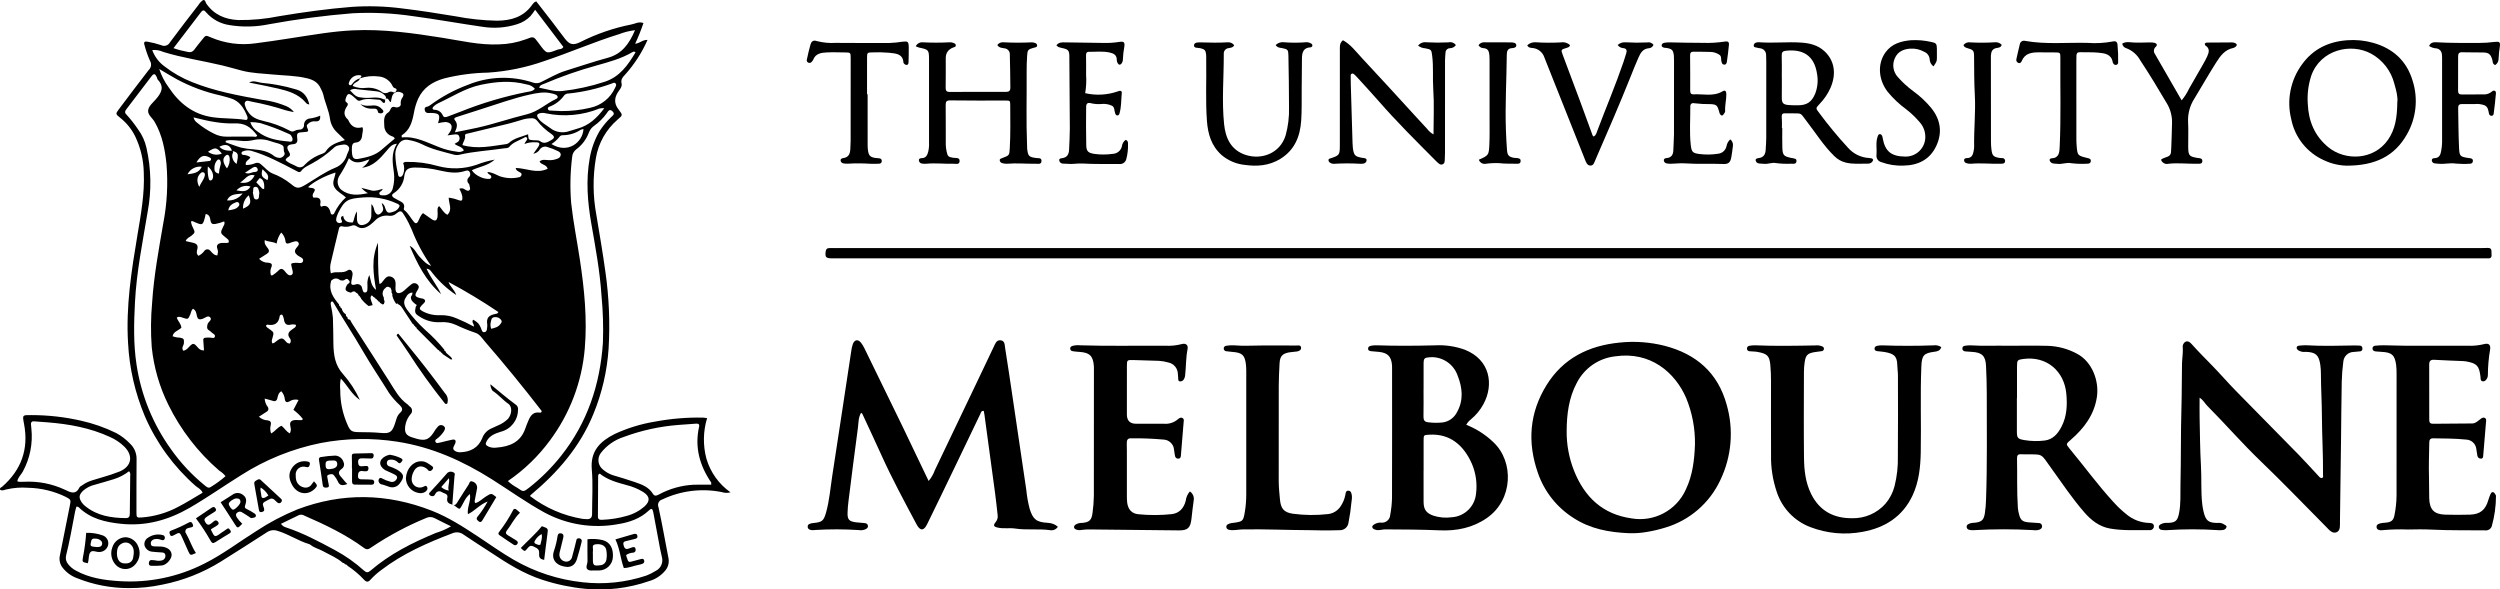 <?xml version="1.0" encoding="UTF-8"?>
<svg id="Layer_2" data-name="Layer 2" xmlns="http://www.w3.org/2000/svg" viewBox="0 0 843.537 198.896">
  <defs>
    <style>
      .cls-1 {
        fill: #000;
        stroke-width: 0px;
      }
    </style>
  </defs>
  <g id="Layer_1-2" data-name="Layer 1">
    <g id="Layer_2-2" data-name="Layer 2">
      <g id="Layer_1-2" data-name="Layer 1-2">
        <g>
          <path class="cls-1" d="M115.721,189.959c-1.991-1.763-4.442-2.724-6.73-3.988-1.399-.773-3.013-1.113-4.258-2.166-.125-.101-.27-.175-.425-.218-3.709-1.097-6.93-3.358-10.637-4.46-1.215-.431-2.563-.254-3.626.475-5.149,3.357-10.351,6.632-15.555,9.902-6.035,3.748-12.698,6.373-19.668,7.748-3.742.808-7.562,1.204-11.391,1.178-6.003.015-11.953-1.131-17.521-3.375-1.883-.701-3.535-1.911-4.773-3.494-.904-1.138-1.253-2.619-.952-4.041,1.154-5.625,2.248-11.263,3.374-16.894.393-1.967.389-2.054-1.378-2.973-3.959-1.931-8.291-2.978-12.695-3.068-2.474-.191-4.963 0-7.379.567-.651.17-1.351.526-2.054.123-.246-.698.393-.794.713-1.076,6.414-5.635,8.947-12.632,7.363-21.051-.607-3.227-.646-3.095,2.548-3.087,5.591.009,11.163.638,16.615,1.875,4.122.92,8.122,2.323,11.915,4.18,1.745.949,3.33,2.164,4.699,3.603,1.465,1.398,2.257,3.359,2.173,5.383-.061,5.912-.031,11.826-.038,17.738-.002,1.783.053,1.883,1.896,1.755,4.219-.339,8.324-1.534,12.065-3.513,2.837-1.452,5.532-3.179,8.36-4.824-.489-1.234-1.621-1.633-2.414-2.344-7.342-6.453-13.166-14.45-17.054-23.418-3.322-7.866-5.247-16.25-5.689-24.777-.75-12.303,1.141-24.336,3.16-36.367,1.176-7.007,2.463-13.975,2.146-21.139-.083-4.212-1.063-8.358-2.876-12.161-1.192-2.437-2.912-4.578-5.035-6.268-1.65-1.309-1.667-1.356-.443-2.985,3.311-4.407,6.624-8.813,10.005-13.165.889-.816,1.066-2.15.421-3.17-.764-1.742-1.389-3.541-1.87-5.381-.325-.972.273-1.179.989-1.03,1.571.276,3.12.667,4.634,1.171,1.091.571,2.438.15,3.008-.941.001-.002.003-.005.004-.007,3.128-4.241,6.369-8.399,9.588-12.572.408-.678.959-1.259,1.615-1.702.841-.014.749.774,1.025,1.175,2.63,3.808,6.369,5.381,10.851,5.591,4.634.055,9.262-.384,13.803-1.309,8.105-1.351,16.247-2.485,24.432-3.135,5.66-.389,11.344-.217,16.97.514,6.025.717,12.01,1.661,17.994,2.65,4.625.902,9.319,1.404,14.03,1.499,4.837-.038,8.98-1.236,11.895-5.36.238-.32.503-.619.792-.894.184-.117.383-.208.591-.273,1.781,2.286,3.603,4.599,5.396,6.933,1.459,1.899,2.853,3.85,4.335,5.73,1.578,2.002,2.779,2.2,5.045,1.118,5.463-2.774,11.282-4.785,17.292-5.977,1.302-.227,2.517-1.094,4.104-.485-.803,2.382-1.738,4.716-2.801,6.994,1.556-.15,2.587-1.421,4.172-1.292-1.877,4.26-4.415,8.196-7.521,11.663-.839.888-1.553,1.604-1.225,3.064.265,1.18-.802,2.155-1.395,3.166q-1.684,2.873.287,5.443c.049.063.09.132.138.196,1.412,1.856,1.389,1.829-.371,3.336-3.906,3.351-6.506,7.972-7.343,13.05-1.064,6.306-1.012,12.751.155,19.039,1.061,6.37,2.157,12.737,3.042,19.132,1.246,8.613,1.616,17.33,1.103,26.018-.5,7.581-2.227,15.031-5.114,22.058-4.529,11.117-12.084,19.793-21.148,27.354-.099.114-.188.236-.269.364,5.175,3.98,11.251,6.625,17.69,7.702.474.065.952.101,1.43.11q1.836.081,1.831-1.696c-.004-5.034.344-10.099-.094-15.094-.543-6.205,2.816-9.475,7.697-11.936,4.346-2.017,8.947-3.429,13.676-4.196,5.339-1.002,10.767-1.453,16.199-1.344.446.031.891.085,1.332.161-1.354,4.463-1.431,9.216-.222,13.72,1.347,4.585,4.208,8.579,8.118,11.328-.979.267-2.015.237-2.976-.087-6.788-1.348-13.831-.467-20.078,2.512-1.011.277-1.606,1.322-1.329,2.333.02.075.045.148.075.219,1.278,5.766,2.262,11.597,3.407,17.393.252,1.517-.21,3.065-1.252,4.195-1.417,1.65-3.293,2.839-5.39,3.415-6.883,2.383-14.198,3.26-21.449,2.575-4.925-.48-9.782-1.499-14.485-3.038-6.294-2.031-11.819-5.52-17.275-9.142-3.06-2.031-6.183-3.971-9.217-6.039-1.071-.86-2.525-1.071-3.796-.55-8.528,3.252-16.847,6.894-24.155,12.497-1.29.947-2.482,2.02-3.558,3.204-.762.875-1.357.854-2.154.021-1.68-1.811-3.577-3.409-5.646-4.759-.075-.251-.225-.388-.503-.324-.04-.147-.191-.234-.337-.194-.008.002-.016.005-.023.007-.08-.264-.34-.432-.614-.394ZM127.659,101.687c.004-.217-.17-.396-.387-.4-.013-0-.026 0-.039.001l-.072-.069c.015-.201-.136-.376-.338-.391-.025-.002-.051-.001-.076.002l-.091-.08c-.004-.239-.117-.358-.364-.329-.015-.148-.147-.255-.295-.24-.005.001-.01.001-.015.002-.321-.474-.638-.802-.927.023-.117,1.004.506,1.825.677,2.758l-1.344.3c-.983-.715-1.854-1.572-2.585-2.542.041-.26-.087-.39-.331-.432l-.023-.032c.009-.259-.173-.486-.428-.534-.104-.446-.429-.808-.862-.96-.576-.73-1.159-.462-1.744-.012-1.96-.438-2.236-1.06-1.303-2.646.272-.463,1.487-.712.518-1.598-.472-.622-.954-.417-1.438-.017l-.514.187-.909-.138-.063-.03c-.763-.734-1.973-.722-2.72.027l-.084.093c-.192.018-.311.084-.193.301-.909,3.18.778,5.478,2.629,7.719.211.192-.098.747.479.682-.044.336.164.653.49.746.137.821.639,1.535,1.365,1.942.066.386.004.851.571.93-.112.694.349.855.883.947.184.348.345.711.557,1.041,4.228,6.582,8.496,13.139,12.68,19.75,1.792,2.833,3.352,5.82,6.208,7.798.24.21.467.435.679.674.783.493,1.019,1.527.526,2.31-.084.133-.185.253-.302.358-.924,1.112-1.524,2.456-1.734,3.887-.326,2.261.298,3.268,2.445,3.9.535.158,1.063.341,1.602.483,2.662.697,3.932.223,5.465-2.072.425-.769.942-1.482,1.54-2.125.496-.57,1.36-.631,1.93-.135.003.003.007.006.01.009.677.519.411,1.092.09,1.695-.682,1.083-1.576,2.017-2.628,2.744-.275.179-.393.521-.287.831.133.305.451.487.782.446.395-.051.785-.135,1.166-.251,1.24-.298,2.472-.641,3.723-.884,1.006-.196,1.36.233,1.052,1.189-.142.373-.314.733-.515,1.078-.445.861-.01,1.336.72,1.706.513.23,1.078.32,1.637.261,3.293-.152,5.868-1.48,7.196-4.631.496-1.449,1.553-2.64,2.933-3.304.802-.356,1.61-.698,2.393-1.093,1.262-.507,2.413-1.258,3.385-2.209,1.366-1.563,1.549-4.134.145-5.101-1.909-1.314-3.351-3.164-5.32-4.383-.462-.652-.719-1.426-.739-2.225,2.801,2.287,5.531,4.671,8.448,6.798.666.384,1.015,1.149.87,1.904-.036,3.48-2.424,6.495-5.804,7.326-1.837.584-3.652,1.236-4.695,3.052-.633,1.103-.481,1.49.689,2.026.827.314,1.72.408,2.594.273,4.425-.331,8.094-1.822,9.685-6.439.337-.979.72-1.946,1.139-2.893.686-1.553,1.632-2.758,3.608-2.481.264.037.653.078.751-.316,0-.114.033-.216-.005-.264-6.146-7.965-12.512-15.75-19.097-23.356-.962-1.117-1.808-2.576-3.31-3.009-2.188-.737-4.33-1.605-6.414-2.6-1.674-.775-3.519-1.104-5.357-.957-2.491.151-4.963-.523-7.033-1.916-1.552-.92-1.677-1.423-1.242-3.354.361-.325.458-.616-.109-.818-.759-.624-1.559-1.221-1.548-2.352.11-.491.68-.817.489-1.568-.913.054-1.712.63-2.052,1.479-1.224,1.563-.65,3.026.337,4.385,1.796,2.447,3.828,4.71,6.068,6.758,2.35,2.041,4.515,4.285,6.471,6.705-.139.318.073.386.311.435.431,1.224,1.925,1.548,2.35,2.777-.153-.034-.313.001-.438.096-.957-.632-1.914-1.264-2.871-1.896-.031-.249-.235-.44-.485-.454l-.019-.017c-.002-.23-.19-.416-.421-.414-.017 0-.035.001-.052.004l-.068-.052c-.026-.229-.093-.414-.383-.369-2.436-2.445-4.871-4.889-7.307-7.334.028-.203-.114-.39-.317-.418-.023-.003-.045-.004-.068-.003l-.044-.048c.013-.248-.177-.459-.424-.473-0,0-.001-0-.001-0l-.015-.018c-.004-.261-.188-.485-.444-.539-1.089-1.662-2.169-3.329-3.271-4.982-.433-.65-.807-1.375-1.631-1.646-.159-.341-.365-.385-.625-.101-.634-.838-1.096-1.793-1.36-2.81.098-.386-.009-.795-.283-1.083.114-.451.03-.929-.232-1.314.049-.24-.054-.339-.291-.314-.371-.389-.988-.403-1.377-.032-.056.053-.105.113-.146.177-.983.729-1.225,2.099-.552,3.122-.025.482.075.963.291,1.395-.095.133-.115.305-.053.456-.139.058-.204.218-.145.357.002.004.004.008.006.012l-.417.219-.985-.6c-.003-.232-.193-.417-.425-.414-.011 0-.021.001-.032.002l-.067-.058ZM78.289,50.895c-.668-2.024-2.14-2.503-4.27-1.378,1.186,1.282,2.737,1.353,4.316,1.332.676.473.001.981.018,1.473-.072,1.184.487,2.317,1.47,2.981.774-3.443.628-3.829-1.534-4.408ZM121.412,26.446c.235-.375,1.131-.888-.033-1.075-1.543-.149-2.993.758-3.533,2.211-.141.371-.322.821.04,1.083.365.265.726.012.96-.353.639-.905,1.557-1.574,2.614-1.906-.275,1.328-2.05,1.186-2.464,2.607,1.439.632,3.026.85,4.582.631,1.756-.177,3.521.241,5.01,1.187.584.58,1.455.758,2.219.454.567-.443,1.347-.495,1.967-.13.374.209.754-.16.956-.513.267-.468-.035-.779-.438-.874-.766-.18-.835-.895-1.182-1.392-.972-1.504-2.597-2.461-4.384-2.582-2.127-.277-4.289-.054-6.315.652h-0ZM121.924,63.381c1.154.303,2.302.632,3.464.901,1.237.287,2.424-.203,3.817-.578-.129.214-.272.419-.428.614-.321.317-.926.484-.763,1.074.163.589.757.493,1.208.523,1.581.162,3.026-.907,3.332-2.467.455-1.695.575-3.463.353-5.204-.449-3.265-1.007-6.578,1.025-9.753-1.752.149-2.476,1.222-3.298,2.187-2.343,2.75-4.675,5.529-8.488,5.909,1.1-.675,1.975-1.662,2.513-2.836-2.589.949-4.855,1.912-6.925-.376-.909,2.094-1.999,4.105-3.257,6.01-.929,1.483-.673,3.417.609,4.607,2.699,2.129,5.681,1.895,9.057,1.191-.857-.474-1.622-1.099-2.257-1.844l.038.043ZM25.79,170.939c-.181.665-.363,1.193-.467,1.737-.946,4.937-1.808,9.89-3.024,14.771-.256,1.024.003,2.109.693,2.908.688.88,1.553,1.607,2.538,2.133,4.588,2.561,9.67,3.275,14.756,3.6,9.934.635,19.855-1.42,28.719-5.948,6.156-3.083,11.629-7.282,17.441-10.929,4.381-2.899,9.039-5.357,13.905-7.337,15.116-5.729,30.24-5.442,45.28.424,5.691,2.22,10.774,5.523,15.837,8.866,3.93,2.595,7.772,5.348,11.844,7.7,7.135,4.134,15.059,6.724,23.259,7.601,7.24.825,14.573.059,21.486-2.246,1.12-.423,2.194-.961,3.205-1.603,1.722-.851,2.592-2.811,2.067-4.659-.205-.935-.431-1.867-.609-2.807-.769-4.078-1.516-8.159-2.287-12.236-.248-1.313-.608-1.51-1.477-.687-2.972,2.816-6.693,4.046-10.554,4.654-8.402,1.515-17.069.141-24.59-3.898-6.171-3.365-11.876-7.489-17.811-11.238-9.884-6.243-20.354-10.929-31.988-12.716-8.545-1.329-17.254-1.179-25.748.443-9.572,1.927-18.703,5.613-26.931,10.871-5.828,3.624-11.441,7.592-17.388,11.026-7.14,4.123-14.764,6.239-23.091,5.373-5.34-.555-10.413-1.703-14.395-5.671-.089-.088-.291-.063-.67-.132ZM76.097,160.67c-.595-.747-1.317-1.383-2.133-1.88-7.155-6.179-12.992-13.738-17.161-22.223-3.009-6.087-4.907-12.663-5.605-19.418-.372-5.019-.327-10.059.136-15.071.577-9.007,2.236-17.884,3.76-26.769,1.273-6.593,1.635-13.33,1.076-20.022-.51-4.944-1.45-9.753-3.976-14.142-.744-1.293-2.316-2.368-2.219-3.794.105-1.538,1.614-2.687,2.645-3.888,1.785-2.079,2.963-4.123.629-6.571-.203-.213-.22-.594-.356-.881-.58-1.217-.989-1.299-1.819-.221-2.825,3.67-5.595,7.382-8.422,11.051-.519.674-.675,1.15.018,1.821,1.426,1.563,2.733,3.231,3.91,4.99,1.375,1.856,2.343,3.981,2.841,6.237,1.608,7.098,1.743,14.45.398,21.602-1.682,10.145-3.752,20.234-4.282,30.538-.36,7.006-.535,13.991.529,20.985,1.551,10.303,5.532,20.089,11.616,28.549,3.227,4.576,7.065,8.687,11.408,12.221.641.518,1.222,1.119,2.092.492,1.74-1.055,3.384-2.261,4.914-3.604ZM58.537,16.253c1.618.559,3.278.991,4.963,1.293.784.212,1.614-.108,2.053-.791.833-1.17,1.776-2.261,2.665-3.391,1.197-1.522,1.189-1.512,2.882-.768,4.724,2.038,9.916,2.741,15.011,2.031,7.678-.967,15.306-2.319,22.97-3.404,3.316-.469,6.662-.821,10.006-.981,10.186-.487,20.222.921,30.247,2.519,6.293,1.003,12.533,2.51,18.989,2.21,3.113-.06,6.194-.64,9.116-1.718,2.593-1.027,2.597-1.018,4.197,1.145.143.193.282.388.424.581,2.363,3.196,2.371,3.216,6.028,1.781.632-.248,1.474-.009,2.004-.917-3.038-3.999-6.107-8.038-9.531-12.545-.481.743-1.006,1.458-1.572,2.139-1.237,1.263-2.77,2.197-4.459,2.717-3.747,1.202-7.723,1.512-11.611.904-7.898-1.13-15.751-2.566-23.666-3.618-6.722-.997-13.526-1.319-20.312-.962-9.464.762-18.884,2.003-28.223,3.716-4.379.906-8.887.999-13.299.273-3.026-.439-5.797-1.942-7.815-4.239-.683-.822-1.109-1.018-1.804-.103-3.039,4.002-6.098,7.988-9.263,12.127ZM138.239,82.965c1.636.733,2.174,2.434,3.312,3.636,2.041,2.156,2.222,2.39,3.944,3.148-2.681-3.803-4.886-7.921-6.564-12.261-.681-1.616-1.484-3.178-2.404-4.671-.994-1.718-1.309-1.974-2.856-.723-.672.588-1.571.846-2.452.705-1.766-.257-3.544.376-4.75,1.691-.454.449-.933.872-1.434,1.268-1.491,1.102-3.051,1.802-4.809.528-.473-.314-1.075-.363-1.593-.129-.97.387-2.034.474-3.053.249-.445-.191-.961.016-1.152.462-.04.093-.063.192-.069.293-.877,3.722-1.817,7.43-2.664,11.159-.367,1.278-.384,2.631-.051,3.918,1.879-.88,3.917.215,5.738-1.046.799-.554,1.65.256,1.59,1.377-.092.711-.222,1.417-.388,2.114-.215,1.325-.004,1.644,1.33,1.322.816-.372,1.778-.013,2.151.803.077.169.125.35.141.535.062.231.134.459.205.688.128.41.362.737.834.672.41-.068.709-.426.702-.842.048-.555.06-1.113.036-1.669-.11-1.166.11-2.34.635-3.387.58,1.685.435,3.59,2.285,5.022-.947-5.414-1.697-10.508.632-15.939.125,4.965-.151,9.45.491,13.912.736-.125.836-.563,1.095-.846.779-.85,1.381-2.137,2.879-1.575,1.492.56,1.534,1.882,1.47,3.207-.008.159-.033.318-.039.477-.062,1.763.704,2.289,2.253,1.486.467-.304.898-.658,1.286-1.057.606-.517,1.182-1.074,1.819-1.55.621-.562,1.581-.514,2.142.108.008.009.016.018.024.027.643.659.271,1.281-.13,1.932-1.072,1.738-.881,2.144,1.156,2.637.238.022.474.059.708.111.751.291,1.015.764.424,1.448-.26.301-.587.543-.85.842-.879.998-.825,1.339.326,1.98,1.841.981,3.916,1.437,5.999,1.321,1.915-.056,3.818.324,5.565,1.111,1.963.809,3.881,1.726,5.744,2.744.144-.947-.973-1.536-.208-2.338,1.661,1.05,1.867,1.272,2.552,2.722.292.617.347,1.657,1.245,1.489.939-.175.807-1.231.926-1.996.026-.158.027-.319.003-.478-.402-2.447.562-3.264,2.915-3.704.378-.014.707-.261.826-.62-5.427-3.663-11.038-7.044-16.813-10.13.515,1.583,1.979,2.545,2.601,4.408-3.008-2.017-5.689-4.484-7.948-7.316-.528-.64-.844-1.443-2.08-1.59,1.41,3.208,3.588,5.667,4.922,8.601-5.103-4.393-8.01-10.204-10.598-16.287v0ZM171.362,162.31c.94.896,1.999,1.657,3.148,2.262,2.051,1.445,2.105,1.493,4.115-.092,3.957-3.121,7.538-6.69,10.673-10.637,8.888-11.181,13.189-24.104,14.135-38.218.19-5.338.027-10.683-.488-16-.531-8.134-2.026-16.143-3.424-24.157-1.283-7.357-1.873-14.688-.534-22.117.56-3.218,1.685-6.312,3.324-9.137,1.08-1.658,2.343-3.19,3.765-4.566.565-.608,1.627-1.084.597-2.083-1.068-1.036-1.504.048-1.993.713-1.13,1.554-2.498,2.921-4.053,4.051-.874.569-1.546,1.399-1.923,2.371-.832,2.265-2.308,4.237-4.248,5.672-.836.632-1.352,1.599-1.41,2.646-.64,5.141-.748,10.334-.324,15.497.704,6.427,1.981,12.763,2.946,19.148,1.503,9.947,2.502,19.899,1.64,29.978-.956,11.197-5.014,21.906-11.719,30.924-3.928,5.355-8.739,10.003-14.227,13.745v0ZM116.379,47.26c-.987-.964-1.818-1.789-2.665-2.598-1.295-1.218-2.134-2.843-2.377-4.604-.396-2.855-1.691-5.437-2.276-8.228-.212-.683-.492-1.344-.835-1.972-.873-2.009-2.469-2.921-4.564-3.433-3.834-.937-7.754-.91-11.633-1.291-3.489-.343-7.005-.414-10.423-1.302-2.162-.562-4.305-1.201-6.476-1.723-6.659-1.601-13.463-2.562-20.032-4.587-1.166-.538-2.453-.756-3.731-.633.804,2.216,2.254,4.141,4.162,5.524,2.84,2.203,5.981,3.988,9.327,5.302,7.524,3.037,15.454,4.49,23.386,5.931,1.822.217,3.622.587,5.382,1.105,1.913.698,4.095,1.075,5.559,3.085-1.051-.231-1.92-.368-2.757-.614-3.781-1.23-7.64-2.211-11.55-2.935-.691-.108-1.53-.585-2.048-.007-.586.654-.05,1.511.18,2.248.159.364.358.709.593,1.029,1.195,2.031,3.214,2.773,5.325,3.261,2.99.663,5.878,1.721,8.588,3.145.72.386,1.106.609,1.824.217.488-.265,1.031-.417,1.586-.443.825.088,1.565-.51,1.653-1.335.009-.087.011-.175.005-.263-.025-1.093.788-2.024,1.874-2.147,1.229-.15,2.431-.475,3.568-.967.129,1.354-.285,1.947-1.439,1.934-.959-.164-1.938.138-2.637.814-.246.296-.626.481-.339,1.15.642,1.499.533,1.546-1.15,1.645-2.24.132-2.388.294-2.143,2.352q.192,1.608-1.38,1.725c-1.982.147-2.484.911-1.47,2.511.56.884.566,1.414-.355,1.918-.365.198-.635.534-.751.933.988,1.089,2.436,1.42,3.67,2.111.913.601,2.138.377,2.778-.509,1.275-1.328,2.793-2.4,4.47-3.159.889-.443,2.157-.631,2.614-1.343,1.493-2.331,3.853-3.027,6.486-3.845h0ZM5.828,162.381c.208.089.425.155.648.198.559.005,1.119-.01,1.678-.028,4.727-.244,9.442.678,13.728,2.686,2.011.975,3.663,1.818,4.962-.816.155-.315.632-.465.949-.706,1.961-1.497,4.359-1.894,6.621-2.634,2.073-.578,4.113-1.265,6.114-2.058,3.908-1.753,4.461-5.244,1.482-8.264-1.428-1.401-3.1-2.529-4.934-3.329-6.694-3.086-13.812-4.355-21.091-4.932-1.511-.12-3.022-.24-4.535-.335-.452-.101-.9.184-1.001.636-.027.121-.027.247.001.368.031.478.092.954.135,1.432.539,5.04-.478,10.125-2.914,14.57-.566,1.027-1.554,1.817-1.842,3.213l0.0 0ZM239.965,163.546c0-.469.062-.663-.009-.766-3.9-5.72-5.615-11.907-4.072-18.804.212-.946-.369-1.077-1.108-1.023-1.983.145-3.969.262-5.949.433-6.281.493-12.463,1.855-18.369,4.048-3.055.979-5.743,2.856-7.715,5.386-1.352,1.769-1.014,4.298.755,5.65.035.027.071.053.106.079.911.778,1.962,1.374,3.096,1.758,2.521.734,5.032,1.509,7.516,2.355,2.338.797,4.675,1.651,6.071,3.927.564.919,1.184.697,2.011.271,3.58-1.943,7.546-3.07,11.613-3.301,1.986-.078,3.977-.014,6.053-.014l0.0 0ZM214.27,10.185c-1.872.223-3.709.683-5.465,1.37-8.526,2.649-16.715,6.24-25.181,9.062-6.102,2.15-12.468,3.458-18.923,3.888-5.032.088-10.037.753-14.917,1.981-3.838,1.1-6.971,3.086-8.716,6.882-.668,1.536-1.147,3.147-1.426,4.798-.567,2.948-1.334,5.771-4.113,7.507-.055.034.011.263.042.707,4.565-.504,8.445,1.699,12.526,3.252,1.931.777,3.956,1.295,6.022,1.54.824.247,1.717.089,2.406-.426-.655-1.354-2.152-1.339-3.143-2.203.23-.168.474-.316.729-.444.771-.291,1.16-1.152.868-1.923-.009-.023-.018-.046-.028-.068-.213-.881-1.045-.81-1.772-.721-.65.079-1.298.177-2.178.299.405-.513.771-1.055,1.095-1.623.759-1.668.038-2.746-1.761-2.893-.86.06-1.712.194-2.549.402.891-2.825.463-3.411-2.339-3.457-.319-.005-.639.013-.958.013-.584.055-1.103-.37-1.165-.953-.163-.714.104-1.063.783-1.17.388-.081.75-.258,1.051-.516,3.906-2.877,8.196-5.192,12.745-6.876,7.016-2.869,14.828-3.126,22.017-.723.895.316,1.883.23,2.709-.237,2.733-1.296,5.327-2.89,8.249-3.784,4.711-1.441,9.369-3.075,14.125-4.343,4.83-1.287,7.285-4.706,9.262-9.343ZM114.997,127.721c-.258,1.289-.322,2.61-.19,3.918-.022,4.0.805,7.959,2.424,11.616.957,2.266,1.533,2.539,4.016,2.554,2.387.014,4.784.04,7.158.259,3.069.284,3.876-.166,4.865-3.14.426-1.28.664-2.7,1.724-3.633,1.106-.974.741-1.722-.086-2.571-1.36-1.234-2.577-2.616-3.63-4.121-2.932-4.754-6.087-9.376-8.875-14.211-3.212-5.57-6.776-10.919-10.009-16.472-.166-.285-.387-.165-.612-.117-.34.431-.182.91-.106,1.372.292,1.317.508,2.649.647,3.991.135,2.95.105,5.907.167,8.861.077,3.717.53,7.226,3.257,10.205,2.315,2.606,4.23,5.543,5.681,8.712-2.821-1.897-4.089-4.775-6.431-7.225ZM136.034,55.009c.334-.3.783-.438,1.228-.378,3.514-.063,7.017.4,10.394,1.372,4.329,1.192,8.918,1.05,13.165-.409,1.979-.771,4.025-1.353,6.114-1.739-2.3,2.075-5.216,2.386-7.726,3.573q.861,1.385,2.804,2.274c.935.458,1.967.685,3.008.662.33.017.632-.186.742-.499.05-.322-.097-.644-.373-.817-.309-.249-.805-.358-.923-1.01,1.646.067,2.857.904,4.153,1.431,2.051.695,4.253.822,6.37.367.501-.033.916-.402,1.007-.896.06-.441-.336-.676-.687-.874-.544-.307-1.184-.516-1.3-1.393,3.586.077,7.167,2.04,10.788.266-.464-1.548-2.198-1.244-2.745-2.458.939-.792,1.92-.504,2.832-.459,1.118.102,2.243-.074,3.276-.512.548-.169.951-.635,1.038-1.202.069-.675-.386-1.021-.885-1.29-1.141-.572-2.332-1.038-3.558-1.392-.919-.368-1.97-.073-2.564.719-.476.825-1.303,1.386-2.245,1.525.648-.9,1.169-1.559,1.62-2.263.742-1.159.532-1.613-.778-1.588-1.305-.108-2.618.089-3.834.575.165-.394.378-.767.634-1.11.216-.33.483-.705.143-1.07-.365-.391-.72-.051-1.053.136-1.647.926-3.547,1.429-4.821,2.979-.441.537-1.147.432-1.779.527-5.044.759-10.163.996-15.145,2.173-.625.137-1.275.111-1.888-.077-3.613-.989-7.296-1.755-10.666-3.495-1.444-.685-2.975-1.167-4.551-1.432-1.29-.324-2.64.241-3.314,1.389-.71.969-1.109,2.132-1.142,3.333.063,2.235.363,4.456.897,6.627.101.435.045,1.051.687,1.095.679.046.873-.508,1.12-1.037.409-1.175.395-2.457-.039-3.623l-0-0ZM152.18,177.584c-2.006-.992-3.79-1.845-5.544-2.755-.858-.462-1.884-.492-2.767-.081-6.503,2.669-12.718,5.994-18.547,9.922-.851.586-1.442.992-2.49.22-6.205-4.572-13.123-7.855-20.154-10.92-.545-.345-1.223-.408-1.822-.168-2.005.986-4.019,1.956-6.056,2.945.396.58.983,1.003,1.658,1.195,5.82,1.909,11.191,4.789,16.557,7.673,3.523,1.895,6.805,4.206,9.777,6.884.81.728,1.333.8,2.205.051,6.555-5.634,14.157-9.461,22.087-12.736,1.782-.536,3.493-1.284,5.095-2.23v-0ZM154.972,63.72c.596-.312,1.321-.239,1.843.185.493.277,1.023.698,1.52.298.605-.488.056-1.178.039-1.778-.016-.16-.081-.311-.187-.432-.599-.525-.659-1.435-.135-2.034.076-.086.161-.163.255-.229.459-.493.5-1.243.099-1.784-.47-.663-1.191-.351-1.749-.177-2.789.873-5.494.364-8.25-.236-2.794-.678-5.66-1.016-8.536-1.005-2.185.058-3.104.671-3.441,2.779-.211,2.411-1.531,4.587-3.572,5.888-.802.487-.661,1.002-.055,1.483.399.259.814.494,1.243.703,1.162.706,2.853,1.037,2.201,3.06-.024.159.031.32.147.432,1.419,1.1,2.18,2.732,3.313,4.061.485.568.962.491,1.322-.147.538-.953.779-2.086,1.705-2.877,1.004.709,1.954,1.414,2.939,2.067,1.143.758,1.718.532,1.953-.807.058-.632.061-1.267.01-1.899-.001-.606-.119-1.249.552-1.725.899.979,1.46,2.284,2.775,2.939,1.796-1.781.445-3.789.437-5.787,1.134.14,2.245.422,3.309.837,1.15.406,1.356.148,1.297-1.105-.173-.959-.524-1.877-1.036-2.707v-0ZM122.268,42.917c.422.87.007,1.731-.057,2.587-.103,1.384-.638,2.483-2.243,2.607-.941.073-1.171.745-1.223,1.495-.052.717-.04,1.436.034,2.151.176,1.642.678,2.12,2.315,1.82,2.717-.498,5.424-1.092,7.605-3.008,1.482-1.302,3.015-2.546,4.492-3.789-.197-.664-.74-.706-1.159-.893-1.457-.58-2.403-2.001-2.377-3.568-.062-1.667-.331-3.401,1.475-4.475.247-.206.432-.477.533-.782.353-.787.706-1.244,1.765-.88.755.26,1.926-.297,1.79-1.055-.115-.819.11-1.648.623-2.297.546-.957.28-1.437-.793-1.738-1.106-.389-2.318.192-2.707,1.297-.001.002-.002.004-.002.006-.204.672-.355,1.359-.449,2.054-.74-.144-.636-1.326-1.524-1.213-.991.126.099,1.205-.8,1.53-.63-.088-.902-1.08-1.604-1.112-2.059-.093-4.191-.606-6.15.182-.523.318-1.203.175-1.553-.327-.344-.333-.701-.654-1.068-.961-1.517-1.271-1.979-1.106-2.565.794-.167.542-.147.919.331,1.22.538.338.493.766.185,1.212-1.114,1.613-1.386,3.16.289,4.599.111.095.141.282.211.426q1.48,3.029,4.629,2.119ZM53.727,23.27c.729,2.23,1.808,4.329,3.198,6.219,3.584,5.391,8.296,9.156,14.95,10.081,3.628.504,7.303.294,10.923.884.769.125.883-.564.647-1.158-1.121-2.814-2.624-5.287-5.799-6.183-1.072-.302-2.135-.64-3.218-.893-5.136-1.137-10.092-2.972-14.73-5.455-1.862-1.021-3.668-2.143-5.971-3.495ZM153.477,44.641c2.79-.566,5.132-1.008,7.459-1.518,5.685-1.248,11.185-3.194,16.835-4.558,3.771-.91,6.518-3.61,9.889-5.197.795-.374.597-1.062-.147-1.436-.441-.183-.9-.32-1.369-.409-2.484-.644-4.924-.157-7.338.373-5.459,1.199-10.708,3.111-16.023,4.799-2.787.885-5.575,1.768-8.353,2.68-.555.182-1.571.43-.937,1.193,1.084,1.303.692,2.492-.016,4.074ZM43.539,159.003c-1.538,1.194-3.278,2.101-5.138,2.678-2.111.685-4.268,1.226-6.391,1.874-1.481.331-2.855,1.032-3.991,2.038-1.416,1.428-1.514,2.299-.406,3.983.368.516.818.968,1.332,1.339,3.967,3.145,8.627,3.841,13.483,3.899,1.03.012,1.366-.458,1.371-1.455.018-4.296.096-8.592.136-12.888.12-.525-.028-1.076-.396-1.469ZM82.948,55.674c1.07.028,2.133-.173,3.118-.59.687-.311,1.495-.156,2.018.387,1.277,1.02,2.299,2.406,3.859,3.06,2.235.828,4.322,2.01,6.181,3.502,2.007,1.737,2.702,1.66,5.108.219,3.28-1.964,6.407-4.253,9.949-5.683,1.934-.769,3.386-2.415,3.909-4.43.307-.918,1.252-1.995.344-2.887-.862-.847-2.146-.35-3.224-.201-.614.114-1.178.417-1.614.865-2.219,2.057-4.689,3.825-7.353,5.261-1.286.733-2.77,1.278-3.675,2.607-.268.326-.741.391-1.086.149-.357-.177-.704-.375-1.058-.559-4.752-2.477-9.483-4.996-14.67-6.5-.928-.242-1.909-.172-2.793.199-.327.072-.535.395-.464.723.051.238.245.418.486.451.885.027,1.747.296,2.49.778-.259.983-1.849,1.129-1.527,2.649ZM202.381,159.817c-.368.098-.607.454-.557.832-.036,4.543-.04,9.087-.076,13.63-.009,1.049.651,1.144,1.424,1.108,2.789-.101,5.556-.538,8.241-1.302,2.249-.588,4.33-1.691,6.078-3.222,1.958-1.814,1.808-3.369-.414-4.824-1.768-1.089-3.696-1.892-5.714-2.379-3.211-.873-6.402-1.759-8.982-3.844ZM180.484,29.959c-.749-.843-1.785-1.375-2.906-1.493-5.127-1.365-10.261-.928-15.365.158-5.19,1.105-9.618,4.012-14.346,6.205-.558.269-1.07.623-1.52,1.05-.482.449-.643,1.091.243,1.174,1.228-.01,2.339.729,2.805,1.866.341.801,1.013.648,1.633.421,1.49-.547,2.972-1.117,4.452-1.693,7.159-2.866,14.567-5.068,22.129-6.58.967-.184,2.072-.2,2.875-1.108ZM178.185,45.313c.143,1.899.144,1.888,1.895,2.014.715.051,1.615-.084,2.102.291,1.423,1.095,2.558.359,3.732-.306,1.271-.72,1.341-1.189.164-2.084-1.86-1.242-3.511-2.774-4.889-4.536-.463-.569-1.183-.864-1.913-.783-1.118.007-2.229.19-3.29.544-1.525.45-3.043.934-4.585,1.316-4.415,1.095-8.842,2.144-13.263,3.215-.521.126-1.331.12-1.218.846.182,1.175-.682,2.025-.889,3.136,5.083,1.456,9.948.314,14.819-.349.318-.044.616-.179.86-.389,1.839-1.69,4.251-2.041,6.473-2.916ZM214.437,17.68c-.253-.298-.694-.349-1.008-.116-3.803,2.261-8.033,3.363-12.236,4.554-5.989,1.646-11.857,3.699-17.566,6.146-.603.264-1.398.351-1.717,1.328,2.656.481,5.157,1.389,7.781,1.122,4.822-.54,9.577-1.57,14.19-3.075,5.234-1.644,7.968-5.669,10.556-9.959ZM120.44,71.352c0,1.072-.013,1.787.003,2.501.041,1.867,1.073,2.536,2.797,1.825,1.285-.506,2.108-1.77,2.053-3.15.007-1.115.016-2.23.027-3.665.974.948.78,1.843,1.16,2.546.693,1.279,1.333,1.299,2.337.232.987-1.049.146-2.031-.021-3.138.54.309.932.823,1.085,1.426.65,1.97.992,2.137,2.864,1.514.99-.271,1.782-1.014,2.115-1.985-.193-.388-.542-.674-.959-.788-3.545-1.659-7.461-2.365-11.363-2.049-5.175.395-6.224.777-8.5,5.363-.139.287-.253.585-.341.891-.142.372-.231.762-.266,1.158-.081.593.334,1.139.927,1.22.161.022.326.007.481-.043,1.037-.16.401-.781.281-1.244-.127-.489-.142-.919.673-1.133.279,1.834,1.561,2.309,3.243,2.224.57-1.023.453-2.31,1.404-3.707h-0ZM91.421,92.891c.234,0,.432.062.532-.01.675-.423,1.304-.915,1.877-1.468.871-.968,1.493-.879,2.281.111.568.713,1.348,1.79,2.3,1.215.696-.42.264-1.595.049-2.444-.381-1.51-.364-1.469,1.253-1.622.887-.084,2.228.512,2.541-.577.305-1.061-1.125-1.35-1.828-1.917-.882-.712-1.248-1.411-.499-2.427.451-.611,1.334-1.295.661-2.041-.554-.615-1.507-.119-2.27.075-.228.075-.451.163-.667.265-.742.289-1.264.15-1.339-.741-.135-1.088-.64-2.097-1.43-2.857-.811,1.104-1.347,2.386-1.563,3.74-1.346-.765-2.72-.498-3.971-1.18-.276,1.285.474,2.02,1.001,2.728.656.881.457,1.409-.338,1.926-.842.547-1.692,1.082-2.59,1.656.786.875,1.92,1.358,3.096,1.318,1.072.129,1.459.487,1.045,1.521-.383.861-.433,1.834-.142,2.731ZM77.158,81.819c.218-.863-.405-1.188-.883-1.573-2.028-1.635-2.008-1.619-.933-3.848.22-.455.647-.937.281-1.69-.935.371-1.902.655-2.89.848-.984.188-1.493-.049-1.695-1.078-.186-.947-.266-2.063-1.644-2.284-.082.409-.128.724-.209,1.03-.761,2.844-.812,2.863-3.517,1.707-.34-.145-.651-.472-1.232-.214.094.753.33,1.482.694,2.148.751,1.542.717,1.638-.582,2.704-.624.512-1.543.74-1.879,1.775.911.211,1.675.399,2.444.565,1.205.261,1.824.871,1.461,2.197-.211.771-.378,1.582.41,2.211.782-.393,1.461-.965,1.982-1.668.387-.56,1.155-.7,1.715-.313.125.087.234.196.319.322.647.654,1.173,1.501,2.348,1.517.067-.39.111-.693.172-.991.191-.928-.81-1.996.006-2.732.78-.703,1.972-.429,3-.474.215-.031.427-.083.632-.157ZM65.118,104.162c-.612.54-.616,1.23-.863,1.8-.793,1.833-.769,1.847-2.581,1.243-.665-.221-1.323-.538-2.031-.048.373,1.216,1.473,2.095,1.552,3.42-.966.981-2.642,1.227-2.964,2.864.765.306,1.581.466,2.405.472,1.366.24,1.506.469,1.415,1.872-.054.827-.965,1.561-.202,2.556,1.178-.172,1.766-1.216,2.57-1.916.598-.52.998-.554,1.597.025.746.722,1.275,1.861,2.817,1.783-.067-.959-.1-1.816-.192-2.667-.159-1.482-.081-1.6,1.377-1.677.317-.017.636.027.954.029.524.003,1.244.393,1.498-.252.297-.753-.527-1.03-.982-1.428-.284-.28-.593-.533-.924-.755-.896-.522-.731-1.214-.54-2.059.198-.875,1.783-1.514.816-2.419-.729-.683-1.749.363-2.626.626-1.034.31-1.533.009-1.757-.93-.219-.917-.225-1.921-1.34-2.539v-0ZM100.741,134.95c-1.051-.304-2.184-.121-3.086.499-.835.458-1.361.275-1.549-.693-.081-1.023-.5-1.989-1.192-2.746-1.021.579-1.106,1.56-1.366,2.478-.071.554-.578.945-1.131.874-.112-.014-.22-.047-.321-.097-.868-.293-1.767-.494-2.789-.772.043,1.018.404,1.997,1.034,2.799.367.463.29,1.136-.173,1.503-.06.048-.126.089-.195.123-.835.563-1.692,1.093-2.614,1.685.8.765,1.855,1.205,2.962,1.235.895.157,1.24.59,1.05,1.484-.277.963-.242,1.988.098,2.93,1.395-.719,2.139-2.061,3.488-2.584,1.031.718,1.591,1.987,2.869,2.566.111-.296.204-.598.279-.905.196-1.073-.718-2.439.174-3.166.881-.719,2.3-.312,3.482-.411.122-.01.231-.166.461-.341-.927-1.179-2.008-2.228-3.216-3.117l1.736-3.345ZM189.364,37.478c3.275.024,6.541-.345,9.728-1.099,3.739-.766,6.882-3.283,8.447-6.765.251-.497.602-1.052.1-1.527-.405-.383-.909-.009-1.33.145-4.648,1.691-9.486,2.806-14.406,3.318-.571-.032-1.126.19-1.517.607-1.247,1.774-3.007,3.122-5.045,3.863-.321.084-.528.395-.484.723.068.323.353.555.683.556,1.273.083,2.549.123,3.824.178v-0ZM203.904,36.504c-.549-.031-1.1.006-1.64.111-5.716,2.317-11.99,2.885-18.029,1.634-.614-.172-1.259-.204-1.887-.095-1.224.32-1.412.823-.66,1.865,1.011,1.401,2.568,2.125,3.895,3.133,1.84,1.48,4.321,1.889,6.538,1.076.905-.299,1.818-.58,2.738-.831,3.764-1.027,6.465-3.441,9.045-6.892h-0ZM108.36,69.75q2.258-1.004,3.073,1.603c.024.076.028.158.049.234.104.373.146.824.68.807.329-.038.601-.274.685-.594.935-1.97,2.248-3.736,3.866-5.198-1.328-1.222-2.934-1.864-3.842-3.359-1.064-1.752.235-3.316.325-5.024-3.568,1.095-7.55,3.214-9.248,4.919.731.457,1.805.017,2.314.891-.142.868-1.221,1.552-.553,2.636.258,0,.488.008.718-.001q2.022-.079,1.668,1.995c-.129.385-.026.81.265,1.092ZM65.3,39.611c.163.725.592,1.362,1.202,1.785,1.716,1.432,3.594,2.658,5.595,3.653,1.41.754,2.996,1.121,4.594,1.062,2.874-.07,5.751.006,8.627-.021.493-.005,1.127.323,1.47-.365-2.329-2.996-4.142-4.3-8.087-4.081-1.994.03-3.986-.117-5.954-.439-2.456-.307-4.815-1.002-7.447-1.594v-0ZM76.167,47.496l-.032.512c1.719.605,3.413,1.298,5.164,1.787,1.394.325,2.814.523,4.243.591,2.52.228,5.035.631,7.094,2.375.464.291.992.466,1.539.509.928.173,2.234-1.014,1.804-1.763-.476-.829.035-1.856-.59-2.402-.67-.422-1.41-.719-2.186-.876-.677-.232-1.368-.428-2.056-.627-1.884-.672-3.924-.773-5.865-.292-1.317.296-2.675.366-4.015.207-1.682-.099-3.417-.472-5.1-.021ZM99.878,109.612c-.641-.192-1.322-.203-1.969-.033-1.107.174-1.699-.145-2.028-1.349-.077-.725-.297-1.427-.646-2.067-.59-.073-.819.228-.857.503-.334,2.442-1.748,3.295-4.088,2.885-.222-.039-.455.102-.544.439.227.49.737.734,1.181,1.053,1.557,1.122,1.549,1.124.983,3.087-.166.576-.396,1.17.032,1.732.174-.018.345-.061.507-.128.798-.518,1.527-1.335,2.389-1.508.994-.2,1.429,1.101,2.251,1.543.218.085.445.142.676.172.392-.439.463-1.077.178-1.591-1.429-1.762-.25-2.617,1.059-3.51.365-.249.879-.428.875-1.227h-0ZM84.456,41.203c.418,1.347,1.312,2.496,2.515,3.232,3.014,2.349,6.596,2.974,10.268,3.289.514.044,1.187.314,1.433-.392.189-.543-.159-1.081-.413-1.559-.231-.435-.741-.554-1.167-.757-3.007-1.363-6.101-2.527-9.26-3.484-1.111-.228-2.242-.338-3.376-.33ZM186.068,48.6c5.453,3.404,10.538-.496,10.809-5.048-.315.033-.625.108-.92.223-1.786,1.203-3.89,1.845-6.044,1.846-.488-.035-.952.212-1.196.635-.752.918-1.646,1.709-2.649,2.343ZM118.094,30.472c2.053,2.289,2.417,2.313,4.747,2.531,2.19.205,4.456-.584,6.58.479.26.164.604.086.768-.174.014-.022.027-.046.037-.07.06-.304-.014-.619-.203-.864-.781-.917-1.897-1.485-3.099-1.575-2.138-.199-4.269-.475-6.407-.68-.82-.253-1.709-.123-2.423.352ZM165.724,110.939c1.291-.312,2.439-.579,3.163-1.666.264-.396.589-.736.245-1.26-.49-.742-1.367-1.131-2.245-.997-.968.048-1.1.734-1.241,1.445-.23.814-.202,1.68.079,2.478ZM67.234,63.052c.451-1.158,1.254-2.054,1.678-3.16.094-.219.16-.449.195-.684.041-.394.055-.826-.378-1.028-.379-.153-.814-.038-1.068.282-1.194,1.118-1.433,2.681-.426,4.59ZM83.936,65.897c-1.331,1.106-2.048,2.785-1.928,4.511,2.56-1.101,2.924-1.952,1.928-4.511ZM76.576,67.62c2.051.175,4.048-.71,5.297-2.345-2.117.357-4.177-.029-5.297,2.345ZM66.268,54.816c1.655-.181,2.969-.312,4.279-.479.33.002.611-.238.662-.564.056-.416-.267-.534-.538-.674-1.879-.969-3.063-.566-4.403,1.717ZM63.266,58.805c1.841-.275,3.805-.334,4.827-2.555-1.987-.252-3.918.77-4.827,2.555ZM87.501,65.352c-0-.191-.015-.382-.044-.571-.193-.749-.288-1.758-1.253-1.733-1.144.029-.604,1.195-.869,1.832-.027.155-.007.314.058.457.229.764.065,2.009,1.152,1.962,1.107-.048.708-1.31.957-1.947ZM80.993,61.606c2.45.386,3.828-.347,4.939-2.437-2.366-.661-3.215,1.431-4.939,2.437v-0ZM73.875,58.582c.044-.918.204-1.827.477-2.704.221-.525.216-1.118-.012-1.64-.091-.317-.421-.5-.738-.409-.088.025-.168.07-.236.131-.717.768-1.085,1.799-1.014,2.847-.078.838.294,1.539,1.523,1.775v-0ZM74.857,51.841c-1.741-2.193-2.269-2.253-4.676-.624q2.203,1.552,4.676.624v-0ZM76.561,56.819c.792-1.085,1.109-2.445.876-3.768-.048-.301-.204-.574-.439-.768-.381-.189-.745.093-1.025.374-.937.94-.8,2.215.587,4.162ZM70.135,56.16c-.146,1.43-.033,2.875.335,4.265.115.32.342.56.697.453.219-.078.403-.234.516-.437.601-1.152.01-3.024-1.548-4.281h0ZM77.026,70.973c1.415-.217,2.659-.334,3.513-1.419.271-.308.289-.763.043-1.091-.207-.255-.552-.352-.861-.24-1.226.471-2.397,1.033-2.695,2.75h-0ZM89.121,63.791c.183-2.131-.31-3.352-1.493-3.716l-1.163,1.438c.707.752,1.344,1.444,2.004,2.115.09.092.288.077.652.163h-0ZM84.534,62.942c-1.701-.553-3.567-.044-4.752,1.295,1.79.304,3.549.733,4.752-1.295h-0ZM82.669,58.285c1.335.646,2.214-.241,3.227-.245.567-.002,1.242-.25,1.042-.957-.247-.874-.971-.946-1.7-.494-.795.492-1.562,1.028-2.569,1.696ZM88.567,57.091c-.554,2.149-.301,2.669,1.67,3.694.838-1.873-.672-2.572-1.67-3.694v0Z"/>
          <path class="cls-1" d="M559.575,87.17c-29.741-0-59.482-.001-89.223-0-62.833 0-125.665.001-188.498.001-.48,0-.96.014-1.439-.003-1.731-.061-2.038-.459-1.839-2.195.098-.854.445-1.296,1.364-1.272,1.358.036,2.718-.002,4.077-.002,59.722-.002,119.443-.003,179.165-.001,11.228.001,22.456-0,33.683-.005,11.273.009,22.546.01,33.818.002h271.026c11.273-0,22.546-.001,33.818-.002,1.279-0,2.56.022,3.836-.036,1.599-.072,1.226,1.103,1.315,1.986.089.883-.015,1.62-1.205,1.531-.556-.042-1.119-.003-1.678-.003-92.741 0-185.481 0-278.222-0Z"/>
          <path class="cls-1" d="M313.325,162.286c.93-1.089,1.651-2.34,2.126-3.691,4.453-9.268,8.888-18.544,13.306-27.829,2.198-4.606,4.392-9.214,6.582-13.824.476-.995.874-2.258,2.251-2.13,1.515.141,1.395,1.607,1.559,2.629.886,5.513,1.694,11.039,2.514,16.563,1.547,10.422,3.088,20.845,4.624,31.268.207,2.144.58,4.269,1.118,6.355,1.137,3.652,2.298,4.573,6.175,4.787q2.001.111,3.361,1.318c-.567.918-1.654,1.377-2.707,1.142-3.886-.523-7.814.05-11.7-.537-1.886-.285-3.825.108-5.726-.284-1.533-.315-1.805-.755-.822-1.931.557-.684.784-1.579.619-2.445-.274-2.535-.552-5.07-.89-7.597-1.164-8.695-2.343-17.388-3.537-26.079-.062-.454-.154-.905-.231-1.348-.911-.115-.969.607-1.175,1.032-2.78,5.74-5.517,11.501-8.284,17.247-3.218,6.68-6.428,13.364-9.699,20.018-1.086,2.21-2.326,2.234-3.513-0-4.08-7.677-8.226-15.321-11.812-23.25-2.134-4.72-4.336-9.41-6.519-14.108-.054-.117-.244-.171-.421-.288-.937,1.565-.822,3.357-1.05,5.043-1.109,8.214-2.138,16.438-3.173,24.662-.169,1.34-.291,2.693-.325,4.043-.058,2.276.539,2.902,2.898,3.186.951.114,1.909.167,2.863.258.616.058,1.085.32,1.129,1.004.036.566-.386.826-.812,1.067-.732.33-1.548.428-2.338.282-4.857-.313-9.729-.324-14.587-.031-.079.004-.157.028-.237.037-1.015.112-2.27-.003-2.37-1.05-.106-1.103,1.142-1.25,2.129-1.351,2.747-.282,3.294-.757,4.071-3.512,1.153-4.087,1.462-8.322,2.109-12.495,2.153-13.869,4.224-27.75,6.338-41.624.094-.95.298-1.886.607-2.789.603-1.482,1.74-1.627,2.736-.397.486.633.9,1.319,1.234,2.044,4.275,8.742,8.539,17.489,12.792,26.241,2.917,6.023,5.78,12.071,8.791,18.365Z"/>
          <path class="cls-1" d="M549.497,179.901c-6.529-.278-12.827-1.427-18.445-5.049-5.669-3.549-9.951-8.932-12.133-15.254-3.616-10.317-2.89-20.28,2.893-29.634,5.638-9.121,14.266-13.356,24.686-14.374,5.085-.535,10.225-.166,15.181,1.091,10.642,2.758,17.95,9.067,20.925,19.87,2.43,8.454,1.668,17.506-2.14,25.436-3.596,7.727-10.322,13.549-18.484,16.001-2.055.641-4.151,1.139-6.274,1.491-2.049.363-4.131.505-6.21.423ZM571.907,149.903c.079-5.376-.942-10.712-3-15.68-3.725-8.521-11.972-15.734-23.916-13.99-5.513.608-10.357,3.93-12.909,8.853-2.743,5.077-3.427,10.633-3.469,16.212-.059,4.642.79,9.251,2.5,13.567,3.563,8.884,9.642,14.672,19.425,16.054,7.593,1.291,15.101-2.703,18.276-9.72,2.358-4.932,2.915-10.218,3.093-15.298Z"/>
          <path class="cls-1" d="M742.176,134.182c0,2.581-.04,4.777.008,6.97.116,5.345.145,10.696.453,16.031.253,4.384-.068,8.782.46,13.151.099.791.243,1.576.432,2.351.723,2.999,1.592,3.719,4.613,3.767.79-.13,1.6.038,2.274.47.342.286.998.358.818.977-.155.471-.557.819-1.045.906-.551.097-1.112.125-1.67.082-5.816-.386-11.651-.385-17.466.003-.637.037-1.276-.008-1.902-.133-.396-.117-.683-.46-.728-.871-.08-.452.213-.698.56-.948.769-.429,1.654-.606,2.529-.505,2.547-.094,3.199-.712,3.708-3.153.674-3.237.426-6.525.504-9.781.208-8.702.07-17.413.331-26.113.146-4.872.086-9.741.186-14.609.038-1.831.369-3.649.268-5.493-.164-.819.245-1.645.996-2.01.882-.344,1.551.335,2.058.902,2.238,2.503,4.613,4.87,6.953,7.274,2.615,2.688,5.069,5.532,7.689,8.216,7.088,7.26,14.24,14.457,21.336,21.709,2.232,2.281,4.362,4.661,6.54,6.994.37.396.668.895,1.285.954.69-.204.447-.771.452-1.191.075-6.546-.34-13.084-.368-19.626-.019-4.712-.321-9.413-.335-14.123.01-1.117-.062-2.234-.217-3.341-.505-3.305-1.564-4.208-4.905-4.324-.875.133-1.77-.051-2.521-.519-.3-.256-.631-.576-.536-.998.1-.445.536-.548.947-.579.714-.09,1.432-.133,2.152-.127,5.513.323,11.026.171,16.54.064.559-.011,1.119.017,1.677.053.479.004.864.395.86.873-0.0.025-.001.049-.004.074.088.452-.207.89-.659.978-.042.008-.085.013-.127.015-.715.075-1.432.123-2.147.202-1.84.022-3.36,1.445-3.502,3.28-.296,2.212-.473,4.439-.531,6.67-.131,6.629-.16,13.259-.241,19.889-.111,9.103-.232,18.205-.363,27.307-.021,1.337.233,3.117-1.126,3.684-1.465.61-2.562-.84-3.565-1.849-7.324-7.369-14.508-14.883-22.007-22.07-6.292-6.03-11.981-12.617-18.119-18.78-.757-.76-1.206-1.822-2.544-2.7Z"/>
          <path class="cls-1" d="M677.234,116.661c5.005,0,9.323-.085,13.635.027,3.514.097,6.955,1.029,10.038,2.718,5.043,2.707,7.436,9.187,6.613,14.58-.918,6.018-4.342,10.532-8.792,14.398-1.618,1.406-1.722,1.434-.456,2.954,4.959,5.953,9.505,12.245,14.751,17.961,1.33,1.493,2.781,2.872,4.34,4.124,2.201,1.897,4.993,2.969,7.897,3.031.805-.006,1.51.233,1.497,1.145-.005.716-.591,1.293-1.307,1.287-.05-0-.1-.004-.149-.01-4.461-.05-8.937.251-13.37-.542-3.664-.655-6.365-2.826-8.712-5.531-3.987-4.594-7.372-9.639-10.914-14.569-3.991-5.554-2.681-4.865-9.272-4.939-.4-.005-.8-.002-1.199-.024-.934-.051-1.278.43-1.259,1.31.121,5.589-.089,11.184.284,16.769.062.717.189,1.427.38,2.121.518,2.039,1.18,2.595,3.296,2.783,1.113.099,2.231.14,3.346.225.591-.041,1.105.401,1.152.991.068.675-.398,1.032-.918,1.257-.69.213-1.421.262-2.133.143-6.618-.372-13.251-.37-19.869.009-.159.01-.319.015-.479.015-.914.001-2.009-.081-2.061-1.14-.041-.826.968-1.156,1.782-1.306.312-.058.639-.026.955-.066,2.332-.29,3.038-.872,3.41-3.179.235-1.579.37-3.171.406-4.767.416-11.979.228-23.963.239-35.945.003-3.026-.115-6.053-.253-9.076-.152-3.332-1.396-4.511-4.76-4.683-.717-.037-1.433-.09-2.148-.156-.62-.057-1.091-.312-1.068-1.027.024-.747.605-.86,1.172-.925.553-.081,1.112-.113,1.67-.096,4.314.282,8.632.038,12.257.132ZM680.563,134.306h-.036c0,3.669-.001,7.337-.002,11.006-.005,2.522.192,2.801,2.72,3.213,2.21.355,4.46.394,6.681.114,2.769-.345,4.46-2.336,5.669-4.688,1.812-3.526,1.969-7.286,1.606-11.167-.695-7.43-6.507-12.749-14.52-11.661-1.946.264-2.099.41-2.111,2.415-.022,3.589-.006,7.178-.006,10.768Z"/>
          <path class="cls-1" d="M494.734,143.332c3.411,1.343,6.525,3.343,9.165,5.886,6.981,6.552,6.665,19.387-2.169,25.544-4.788,3.337-10.211,4.434-15.919,4.183-6.147-.27-12.293-.296-18.442-.325-1.108-.005-2.193.52-3.315.105-.463-.171-.97-.347-1.028-.879-.06-.548.475-.768.855-1.037.709-.383,1.517-.541,2.318-.455,1.517.066,2.803-1.104,2.879-2.62.359-1.881.562-3.788.608-5.702.047-14.624.024-29.248.021-43.872,0-.32.003-.64-.022-.958-.23-2.879-1.441-4.139-4.31-4.461-.871-.098-1.751-.126-2.621-.229-.559-.066-1.18-.166-1.134-.939.043-.71.638-.861,1.194-.947.552-.091,1.111-.13,1.67-.116,6.55.232,13.097.178,19.65.017,3.441-.196,6.887.307,10.128,1.48,8.571,3.387,9.856,11.806,6.259,18.375-1.066,1.972-2.508,3.718-4.243,5.138-.633.492-1.159,1.109-1.545,1.812ZM480.344,158.828h-.013c0,3.513-.024,7.026.008,10.538.023,2.58.896,3.763,3.33,4.637,1.984.633,4.084.814,6.147.53,4.331-.26,7.823-3.643,8.22-7.963.438-3.425-.045-6.905-1.399-10.081-2.79-6.337-7.454-10.224-14.358-9.815-1.927.114-1.933.07-1.934,2.095-.002,3.353-.003,6.706-.001,10.059ZM480.337,131.408h-.014c0,3.028.041,6.058-.02,9.085-.025,1.256.312,1.892,1.691,2.002,1.58.198,3.178.214,4.762.046,2.008-.265,3.768-1.473,4.737-3.252,2.419-4.155,1.995-8.391.307-12.633-1.379-3.884-5.165-6.385-9.279-6.129-1.923.167-2.165.299-2.18,2.275-.021,2.869-.005,5.738-.005,8.607Z"/>
          <path class="cls-1" d="M655.023,117.126c-.424,1.249-1.293,1.429-2.316,1.561-3.598.463-4.262,1.212-4.416,4.94-.4,9.661-.016,19.329-.201,28.991-.095,4.958-.62,9.929-2.727,14.473-3.318,7.156-9.307,10.981-16.886,12.354-5.92,1.118-12.034.564-17.656-1.599-5.315-2.021-9.446-6.316-11.26-11.705-1.41-4.084-2.082-8.386-1.984-12.705-.039-8.23-.018-16.46-.012-24.69.001-1.837-.056-3.665-.221-5.498-.292-3.254-1.054-3.924-4.458-4.527-.859-.152-1.752-.099-2.62-.21-.482-.032-.848-.448-.816-.93.002-.025.004-.049.008-.073.026-.417.34-.759.754-.82.624-.128,1.26-.189,1.898-.179,6.792.292,13.584.17,20.376.044.795-.099,1.603.01,2.343.318.36.19.69.427.578.918-.045.328-.284.595-.605.676-.863.15-1.742.211-2.605.359-2.238.385-2.889.986-3.247,3.19-.187,1.184-.28,2.38-.278,3.578-.021,9.588-.084,19.178.022,28.765.047,4.228.482,8.437,2.422,12.335,2.837,5.699,7.594,8.211,13.766,8.161,4.3.122,8.433-1.665,11.289-4.881,1.451-1.699,2.497-3.706,3.06-5.868.844-3.333,1.225-6.767,1.132-10.205.089-9.108.042-18.218.026-27.327-.002-1.114-.201-2.227-.216-3.342-.045-3.334-1.416-3.947-4.412-4.477-.782-.138-1.584-.156-2.371-.268-.505-.072-.931-.303-.896-.911.034-.581.489-.813.961-.906.547-.109,1.104-.155,1.662-.137,5.753.206,11.505.205,17.257-.002.927-.144,1.874.07,2.65.599Z"/>
          <path class="cls-1" d="M401.483,165.82c1.018.667,1.526,1.888,1.281,3.081-.303,2.048-.508,4.11-.746,6.167-.353,3.049-1.243,3.919-4.257,3.894-9.979-.081-19.958-.188-29.936-.319-.957-.024-1.914.031-2.861.164-.631.13-1.286.08-1.891-.143-.83-.353-.897-1.078-.2-1.63.675-.427,1.465-.635,2.263-.597,2.438-.218,3.192-.919,3.504-3.405.264-1.896.412-3.806.444-5.72.038-14.136.045-28.272.023-42.407,0-.399.019-.8-.006-1.198-.219-3.604-1.406-4.771-5.022-4.981-.715-.038-1.426-.114-2.133-.229-.501-.029-.884-.459-.855-.961 0-.006.001-.011.001-.017.025-.454.393-.667.779-.804.85-.232,1.736-.3,2.612-.202,9.585.308,19.172.074,28.758.145,1.837.097,3.677-.088,5.458-.55,1.394-.423,2.284.31,2.006,1.692-.587,2.911-.493,5.87-.815,8.797-.028.478-.171.943-.416,1.354-.272.512-.831.805-1.407.738-.574-.108-.508-.715-.53-1.192-.023-.478-.056-.956-.106-1.431-.08-1.824-1.381-3.363-3.165-3.747-1.071-.321-2.176-.512-3.292-.569-2.865-.095-5.729-.203-8.595-.264-2.1-.045-2.136-.015-2.143,2.06-.019,5.431-.002,10.861-.006,16.292q-.003,3.158,3.148,3.144c3.116-.009,6.232-.024,9.348-.001,1.689.151,3.367-.379,4.663-1.472.464-.428,1.094-.826,1.72-.381.519.369.292,1.036.251,1.568-.283,3.651-.591,7.3-.9,10.95-.041.478-.109,1.016-.707,1.091-.569.128-1.134-.229-1.263-.798-.002-.009-.004-.019-.006-.028-.159-.697-.213-1.417-.335-2.123-.12-1.843-1.578-3.318-3.42-3.46-3.734-.336-7.482-.482-11.231-.437-.938-.008-1.271.556-1.296,1.358-.029.956.026,1.915.026,2.873.001,5.031.001,10.063-.001,15.094-.016.797.018,1.595.104,2.388.3,2.294,1.543,3.717,3.829,3.914,3.74.37,7.508.355,11.244-.046,2.511-.302,4.087-2.047,4.685-4.534.135-1.157.622-2.246,1.394-3.118Z"/>
          <path class="cls-1" d="M819.005,116.657c4.557-0,9.114.001,13.67.002,1.837.079,3.677-.103,5.463-.541,1.568-.449,2.34.233,2.052,1.859-.485,2.833-.734,5.701-.743,8.575-0.0.648-.261,1.268-.724,1.721-.266.309-.677.454-1.078.379-.464-.094-.613-.452-.647-.879-.019-.239-.023-.479-.052-.717-.441-3.643-1.207-4.457-4.825-5.114-.315-.057-.633-.093-.952-.107-3.269-.142-6.54-.233-9.805-.436-1.283-.08-1.722.423-1.718,1.628.023,6.233.029,12.465.018,18.698-.001.912.379,1.269,1.293,1.257,4.395-.054,8.791-.075,13.186-.103,1.145-.007,1.88-.791,2.699-1.411.453-.343.906-.735,1.508-.481.681.287.503.939.462,1.468-.293,3.724-.604,7.447-.93,11.168-.04.461-.033,1.06-.646,1.117-.641.099-1.242-.34-1.341-.981-.004-.028-.008-.057-.01-.086-.124-.708-.216-1.421-.333-2.13-.166-1.755-1.593-3.123-3.353-3.216-3.734-.387-7.492-.38-11.244-.435-1.142-.017-1.274.715-1.285,1.576-.048,3.833-.221,7.671-.091,11.498.081,2.396-.003,4.788.074,7.18.121,3.781,1.626,5.39,5.401,5.501,2.795.082,5.597.088,8.392-.002,3.42-.11,5.212-1.625,6.162-4.954.177-.611.394-1.209.65-1.791.152-.35.305-.802.755-.843.579-.053.751.495,1.019.867.094.131.146.287.147.449-.01,3.429-.485,6.841-1.412,10.142-.301.957-1.243,1.561-2.239,1.437-5.989-.082-11.98.057-17.969-.252-2.71-.14-5.433-.093-8.148-.037-2.712-.109-5.429-.046-8.133.187-.914.134-2.268.174-2.393-.965-.119-1.085,1.125-1.327,2.095-1.445.397-.048.797-.06,1.194-.108,1.721-.207,2.413-.772,2.743-2.461.449-2.182.687-4.403.713-6.63.021-13.664.024-27.328.01-40.992.02-1.038-.03-2.076-.147-3.107-.451-3.353-1.451-4.24-4.799-4.411-.717-.036-1.435-.085-2.148-.164-.632-.069-1.069-.413-1.029-1.087.034-.567.5-.804.998-.846.953-.08,1.912-.147,2.868-.135,2.476.03,4.952.126,7.428.156,2.398.028,4.796.006,7.195.006Z"/>
          <path class="cls-1" d="M426.149,116.568c3.754,0,7.509-.012,11.263.012.591.004,1.462-.219,1.585.636.123.856-.613,1.249-1.363,1.377-.861.147-1.75.138-2.609.292-2.329.419-3.149,1.315-3.279,3.672-.14,2.545-.266,5.094-.275,7.641-.036,10.7-.041,21.4-.013,32.1.007,2.066.221,4.135.412,6.195.289,3.114,1.28,4.369,4.322,4.842,3.962.534,7.974.573,11.946.117,1.783-.215,3.369-1.235,4.304-2.768.703-1.068,1.197-2.26,1.456-3.512.151-.694.123-1.634,1.044-1.61.994.026,1.096,1.056,1.216,1.803.03.636-.017,1.272-.138,1.897-.216,2.38-.557,4.748-1.021,7.092-.185,1.505-1.498,2.614-3.014,2.545-1.994.075-3.993.065-5.989.064-1.357-.001-2.714-.072-4.071-.076-7.502-.022-14.999-.387-22.504-.26-1.204.02-2.378.254-3.573.256-.906.001-2.015-.092-2.074-1.125-.047-.826,1.003-1.109,1.801-1.282.233-.05.477-.046.714-.078,3.104-.423,3.229-.576,3.76-3.825.306-1.889.459-3.799.457-5.713.014-13.894.014-27.789.001-41.683.001-.718-.036-1.435-.111-2.148-.343-3.196-1.281-4.059-4.582-4.29-.715-.05-1.429-.132-2.139-.232-.504-.083-.846-.559-.763-1.063.066-.403.388-.714.792-.767.866-.15,1.745-.203,2.623-.156,3.273.283,6.548.048,9.821.047Z"/>
          <path class="cls-1" d="M308.985,15.625c.428-.893,1.363-1.43,2.35-1.35,3.025.157,6.056.157,9.08-.002.398-.028.798.03,1.173.169.425.157.962.335.914.932-.039.489-.533.522-.892.661q-2.488.964-2.502,3.563c-.008,3.275.039,6.551-.028,9.825-.022,1.075.161,1.608,1.392,1.6,6.313-.044,12.626-.03,18.939-.019,1.079.002,1.518-.356,1.496-1.55-.068-3.671-.039-7.343-.175-11.016.086-1.08-.712-2.029-1.792-2.127-.846-.175-1.779-.09-2.428-1.124.45-.614,1.178-.962,1.938-.929,3.183.179,6.373.189,9.557.03.16-.009.32 0.0.478.027.635.112,1.395.255,1.451.978.054.701-.704.701-1.239.851-1.796.504-2.009.718-2.126,2.612-.118,1.911-.181,3.829-.166,5.743.065,8.225-.196,16.453.15,24.676.017.399-.007.802.044,1.196.3,2.317.613,2.615,2.981,2.943.742.103,1.872-.165,1.842.981-.035,1.327-1.253.937-2.054.952-3.182.058-6.363-.271-9.548.003-.556.034-1.113-.034-1.643-.202-.491-.11-.846-.536-.866-1.038.018-.42.482-.54.873-.683,2.44-.896,2.384-.91,2.53-3.352.286-4.788.153-9.578.156-14.367.001-1.691-.059-1.681-1.712-1.681-6.153.001-12.307.045-18.459-.051-1.319-.021-1.626.356-1.612,1.578.053,4.473.008,8.946.031,13.419.021.718.109,1.432.262,2.133.34,1.751.601,1.977,2.274,2.237.866.135,2.234-.217,2.129,1.19-.093,1.245-1.365.789-2.168.813-3.018.088-6.037-.291-9.058.006-.478.04-.959.02-1.432-.058-.59-.035-1.058-.511-1.082-1.102-.022-.632.534-.719,1.017-.734,1.431-.045,1.844-1.082,2.149-2.196.225-1.015.313-2.056.261-3.095-.002-9.266-.003-18.532-.001-27.798-.001-3.463-.065-3.527-3.424-4.23-.362-.111-.716-.249-1.058-.411Z"/>
          <path class="cls-1" d="M483.69,45.35c0-5.231.258-10.249-.085-15.226-.258-3.749.114-7.5-.358-11.229-.275-2.171-.281-2.176-2.357-2.596-.878-.034-1.72-.356-2.396-.917.667-.849,1.738-1.273,2.806-1.112,2.467.14,4.941.148,7.409.025.949-.236,1.946.125,2.525.913-.458.677-1.227,1.076-2.044,1.061-.839.04-1.49.746-1.461,1.586-.062.873-.155,1.748-.156,2.622-.011,10.381-.014,20.761-.009,31.142-0.0.718-.025,1.437-.073,2.153-.042.628.01,1.341-.707,1.657-.833.368-1.326-.285-1.869-.727-.24-.211-.469-.434-.686-.669-6.534-6.562-13.103-13.089-19.191-20.079-2.408-2.766-4.917-5.444-7.383-8.159-.21-.24-.438-.465-.681-.672-.237-.194-.489-.413-.844-.264-.358.15-.393.474-.392.791.003.958.013,1.916.04,2.873.192,6.613.389,13.227.589,19.84.005.558.042,1.116.113,1.669.36,2.408.717,2.779,3.085,3.211.619.113,1.555.067,1.546.777-.012.874-.831,1.28-1.746,1.242-.159-.007-.32.007-.479-.001-2.766-.163-5.54-.169-8.307-.018-.555.103-1.129.022-1.633-.233-.371-.17-.635-.509-.709-.91-.035-.535.429-.575.793-.698,2.914-.989,3.044-1.124,3.049-4.387.017-10.62.003-21.24.009-31.86.001-1.254-.209-2.586,1.043-3.579,2.662,1.458,4.411,3.895,6.405,6.017,6.009,6.396,11.895,12.908,17.831,19.374,1.403,1.529,2.822,3.044,4.217,4.58.566.743,1.284,1.359,2.105,1.805Z"/>
          <path class="cls-1" d="M791.767,55.897c-2.619-.069-5.195-.682-7.563-1.8-5.736-2.536-9.878-7.706-11.101-13.857-1.603-6.379-.291-13.14,3.581-18.456,3.732-5.222,8.992-7.746,15.287-8.205,2.951-.225,5.919.07,8.768.872,6.737,1.906,11.327,6.096,13.328,12.834,1.909,6.029,1.205,12.583-1.943,18.068-4.088,7.236-10.58,10.558-20.357,10.544ZM808.887,34.475c.248-1.596-.339-3.952-1.005-6.24-1.092-4.318-3.929-7.987-7.834-10.129-6.79-3.712-17.092-1.38-20.2,7.45-.994,3.042-1.392,6.246-1.171,9.438.241,5.85,2.302,10.895,6.943,14.687,5.692,4.651,15.306,4.427,20.136-2.531,2.469-3.557,3.072-7.618,3.131-12.674Z"/>
          <path class="cls-1" d="M601.371,43.165c0,2.232-.069,4.466.018,6.694.099,2.539.48,2.896,3.043,3.435.078.016.16.014.237.034.658.174,1.63.086,1.484,1.133-.139.996-1.073.796-1.748.773-1.753.083-3.51.01-5.251-.216-1.304-.274-2.651.436-4.018.249-.551-.076-1.126-.006-1.666-.118-.586-.06-1.048-.525-1.104-1.111.001-.551.589-.641,1.075-.705,1.658-.216,2.257-1.303,2.325-2.834.056-1.276.19-2.551.193-3.827.017-8.628.019-17.257.005-25.885-0-.719-.049-1.437-.053-2.156.054-1.175-.809-2.193-1.977-2.333-.238-.022-.474-.061-.707-.115-.552-.219-1.56-.071-1.502-.842.069-.909,1.016-1.147,1.84-1.084,4.704.357,9.418-.195,14.112.11,2.878.187,5.679.828,7.93,2.922,3.35,3.115,4.088,7.54,2.046,12.32-.911,2.047-2.179,3.916-3.747,5.518-1.321,1.397-1.275,1.435-.135,2.895,3.036,4.112,6.292,8.056,9.754,11.815,1.812,2.071,4.382,3.325,7.129,3.478.239.009.477.039.711.089.331.071.662.295.648.597-.074.305-.247.577-.492.774-.368.319-.849.478-1.335.44-2.469-.014-4.938.241-7.396-.355-1.474-.36-2.819-1.122-3.885-2.203-3.577-3.478-6.198-7.712-9.222-11.624-2.495-3.228-1.426-2.699-5.424-2.793-.32-.008-.639-.005-.959-.003-1.825.011-2.278-.299-2.075,2.053.082.952.014,1.916.014,2.875l.132-.001ZM601.202,25.909h.018c0,1.197.003,2.395-.001,3.592-.004,1.197-.041,2.395-.017,3.592.032,1.628.454,2.143,2.074,2.327,1.114.096,2.232.13,3.349.103,3.045.008,4.679-1.097,5.854-3.942.807-2.099,1.025-4.379.63-6.593-.941-6.468-5.014-8.506-10.645-7.846-.977.114-1.32.569-1.287,1.584.079,2.392.025,4.788.025,7.183Z"/>
          <path class="cls-1" d="M430.428,15.191c.781-.762,1.878-1.106,2.954-.926,2.303.183,4.616.188,6.919.013.636-.107,1.29-.009,1.867.279.335.187.732.394.643.887-.077.324-.374.547-.706.531-2.359.149-2.783,1.776-2.808,3.676-.045,3.434-.053,6.868-.088,10.302-.037,3.589.075,7.189-.169,10.764-.364,5.328-2.217,9.938-7.056,12.904-3.747,2.297-7.809,2.606-12.001,2.017-2.875-.295-5.593-1.455-7.797-3.325-3.474-3.093-4.632-7.138-4.955-11.562-.495-6.777-.123-13.563-.238-20.344-.011-.639.031-1.282-.027-1.916-.138-1.531-.504-1.9-1.991-2.236-.8-.181-2.202.086-2.097-1.004.101-1.046,1.468-.97,2.422-.947,2.946.068,5.892.173,8.837-.03.88-.103,1.749.262,2.291.963-.401.869-1.193.856-1.854,1.001-1.003.088-1.744.973-1.656,1.976 0.0.003 0.0.005.001.008.025,7.902-.707,15.815.11,23.703.488,4.709,2.348,8.731,7.247,10.34,5.371,1.763,11.629-.498,13.503-6.553.856-3.078,1.245-6.268,1.154-9.461.018-5.829-.117-11.658-.206-17.486-.03-1.962-.204-2.159-2.1-2.525-.776-.15-1.614-.108-2.2-1.05Z"/>
          <path class="cls-1" d="M515.318,15.28c.744-.708,1.747-1.076,2.772-1.017,2.864.186,5.737.2,8.603.043,1.106-.201,2.24.145,3.046.927-.158.701-.738.794-1.266.959-1.797.562-1.831.575-1.161,2.38,1.943,5.233,3.927,10.451,5.872,15.683,1.334,3.587,2.625,7.189,3.948,10.781.131.354.18.77.601,1.033.776-.39.957-1.218,1.221-1.924,2.906-7.765,6.164-15.395,8.844-23.246.335-.982.626-1.98.934-2.971.289-.93.097-1.573-1.002-1.688-.761-.042-1.461-.43-1.899-1.054.749-.692,1.761-1.023,2.774-.908,2.387.143,4.78.156,7.169.041.812-.184,1.656.134,2.144.809-.26.685-.91,1.143-1.642,1.16-1.92.178-2.721,1.551-3.379,3.024-.973,2.179-1.848,4.403-2.734,6.62-3.758,9.411-7.799,18.703-11.841,27.994-.367.844-.623,2.037-1.78,1.943-1.057-.085-1.408-1.183-1.766-2.082-4.276-10.748-8.551-21.496-12.825-32.244-.295-.742-.561-1.497-.88-2.229-.577-1.715-2.105-2.933-3.906-3.111-.689-.067-1.456-.054-1.848-.923Z"/>
          <path class="cls-1" d="M356.441,15.273c.855-1.068,1.908-.992,2.956-.975,4.312.068,8.624.117,12.935.188,1.757.049,3.515-.063,5.251-.336,1.654-.278,2.035.097,1.757,1.754-.248,1.334-.4,2.683-.455,4.039.02.563-.163,1.115-.516,1.554-.393.453-.846.454-1.169-.058-.23-.325-.363-.709-.384-1.107.072-1.771-1.037-2.325-2.502-2.633-2.301-.483-4.619-.189-6.929-.214-.843-.009-.959.574-.942,1.314.048,2.156.031,4.314.023,6.472.14,2.06.035,4.129-.313,6.164,3.648.842,7.46.636,10.997-.593.702-.314,1.436-.337,1.349.579-.218,2.29-.115,4.622-.768,6.864-.095.325-.255.602-.61.66-.507.082-.692-.318-.837-.676-.351-.863-.108-2.014-1.046-2.577-1.164-.547-2.459-.752-3.735-.591-1.114.078-2.233-.007-3.322-.254-1.204-.335-1.691.05-1.702,1.27-.038,4.315-.059,8.631.039,12.944.046,2.016.669,2.54,2.768,2.875,2.061.276,4.15.267,6.209-.027,1.487-.074,2.74-1.134,3.059-2.587.098-.867.567-1.65,1.286-2.145.482.161.794.627.758,1.134.086,1.835-.113,3.673-.59,5.447-.288,1.053-1.311,1.729-2.392,1.581-4.155-.049-8.319.076-12.461-.172-1.691-.101-3.327.31-4.994.102-.552-.069-1.124.003-1.672-.081-.585-.067-1.043-.534-1.098-1.121-.044-.617.571-.642,1.036-.707,1.658-.234,2.237-1.341,2.297-2.852.095-2.392.258-4.785.252-7.177-.021-8.067-.101-16.133-.163-24.2-.017-2.156-.303-2.47-2.574-2.959-.389-.075-.77-.185-1.139-.33-.204-.085-.354-.299-.658-.57Z"/>
          <path class="cls-1" d="M583.806,47.014c.653.492,1.002,1.289.922,2.103-.175,1.343-.318,2.693-.572,4.021-.314,1.642-.961,2.257-2.585,2.194-4.387-.168-8.778.089-13.165-.217-1.498-.104-3.015.106-4.525.137-.556.026-1.114-.024-1.657-.147-.484-.131-.824-.565-.836-1.067-.004-.423.439-.663.848-.69,1.868-.124,2.364-1.294,2.386-2.938.022-1.673.199-3.345.203-5.018.024-8.302.014-16.604.014-24.907.016-.558.001-1.117-.046-1.674-.219-1.902-.604-2.303-2.456-2.631-.234-.042-.482-.015-.715-.062-.488-.098-1.004-.294-.957-.867.043-.522.539-.767,1.028-.838.551-.082,1.107-.12,1.664-.113,3.748.052,7.495.187,11.242.164,2.468.086,4.939-.06,7.379-.438.847-.167,1.488.032,1.391,1.041-.182,1.897-.403,3.791-.68,5.676-.075.508-.24,1.169-1.031,1.054-.58-.085-.677-.578-.819-1.046-.224-.744.103-1.679-.634-2.231-.924-.647-2.023-.997-3.151-1.001-1.834-.074-3.672-.034-5.508-.075-.876-.02-1.299.255-1.287,1.229.049,3.991.051,7.982.035,11.974-.003.801.308,1.231,1.093,1.186,3.291-.192,6.699.849,9.84-1.024.828-.494,1.256-.108,1.266.967.017,1.914-.537,3.788-.398,5.72.024.338-.294.726-.514,1.05-.476.701-.926.462-1.271-.124-.133-.288-.229-.593-.285-.905-.526-1.889-.884-2.265-2.688-2.376-1.915.026-3.829-.078-5.729-.31-.51-.172-1.062.102-1.234.611-.046.136-.061.279-.045.422.033,4.385-.332,8.78.164,13.153.261,2.306.693,2.671,2.987,2.956,2.061.259,4.148.226,6.199-.098,1.393-.123,2.546-1.133,2.852-2.497.147-.908.596-1.739,1.274-2.361Z"/>
          <path class="cls-1" d="M743.906,14.695c.238-.124.444-.323.652-.326,2.866-.039,5.732-.058,8.599-.057.397.001.789.098,1.14.283.529.293.566.739.072,1.13-.238.216-.522.375-.831.464-2.892.558-4.426,2.765-5.829,4.982-2.516,3.977-4.846,8.071-7.29,12.094-1.527,2.359-2.271,5.139-2.126,7.944.166,2.784-.006,5.587.037,8.381.046,2.933.322,3.214,3.192,3.717.078.014.16.007.239.015.657.066,1.357.155,1.344,1.017-.014.883-.703.93-1.379.916-.24-.005-.479-.002-.719-0-3.099.03-6.198-.347-9.298-.004-1.078.292-2.197-.303-2.557-1.36.235-.192.493-.354.767-.483,2.55-.858,2.624-.964,2.692-3.454.076-2.788.241-5.574.263-8.361.074-2.247-.473-4.471-1.58-6.428-2.958-5.016-5.962-10.003-9.175-14.862-1.015-1.832-2.64-3.249-4.593-4.005-.756-.182-1.331-.799-1.459-1.567,1.16-.764,2.47-.472,3.675-.393,1.839.12,3.664-.016,5.495-.021.557-.032,1.116.007,1.664.115.72.188,1.199.653.491,1.354-.706.592-.843,1.625-.316,2.381,2.973,5.18,5.96,10.351,9.044,15.7.993-1.196,1.829-2.515,2.487-3.923,1.548-2.698,3.107-5.39,4.647-8.093.513-.9,1.033-1.802,1.455-2.745.599-1.34,1.08-2.706-.569-3.743-.15-.094-.154-.42-.235-.667Z"/>
          <path class="cls-1" d="M819.613,15.522c.489-1.159,1.426-1.327,2.53-1.258,4.704.291,9.414.194,14.123.231,1.833-.002,3.664-.121,5.481-.356,1.588-.19,1.945.071,1.735,1.559-.211,1.337-.35,2.685-.418,4.037.046.899-.4,1.752-1.165,2.225-.966-.366-.777-1.301-1.015-2.007-.563-1.668-1.168-2.203-2.941-2.249-2.394-.062-4.792.011-7.185-.07-1.123-.038-1.355.503-1.352,1.441.012,3.831.018,7.662-.014,11.492-.007.897.295,1.324,1.225,1.314,2.635-.029,5.27-.034,7.905-.032.875-.074,1.701-.435,2.349-1.028.712-.513,1.354-.151,1.294.663-.169,2.299-.473,4.589-.762,6.878-.011.411-.353.736-.764.725-.011-0-.021-.001-.032-.002-.414-.048-.743-.371-.798-.784-.238-1.08-.261-2.199-1.514-2.785-1.05-.382-2.174-.52-3.285-.404-1.437-.004-2.875.016-4.312-.006-.913-.014-1.297.41-1.277,1.305.097,4.544.08,9.093.307,13.63.136,2.709.438,2.839,3.129,3.271.236.038.479.038.712.09.508.113.904.357.825.961-.013.499-.427.893-.926.88-.008-0-.017-.001-.025-.001-1.593.118-3.192.103-4.783-.044-1.93-.314-3.796.241-5.691.059-.556-.013-1.11-.069-1.657-.168-.487-.129-.817-.584-.788-1.087.021-.445.458-.623.882-.633,1.664-.041,2.072-1.155,2.301-2.533.177-.939.275-1.892.293-2.848-.008-9.339-.009-18.678-.003-28.017.012-.558-.011-1.117-.07-1.673-.07-.995-.816-1.81-1.801-1.969-.896-.034-1.766-.314-2.514-.808Z"/>
          <path class="cls-1" d="M292.749,31.796c0,5.746.002,11.492.005,17.238.002.559.04,1.118.112,1.672.229,1.788.781,2.347,2.543,2.593.472.066.957.049,1.422.141.415.059.715.428.688.846.055.462-.274.881-.736.937-.039.005-.078.007-.117.006-1.037.041-2.08.085-3.114.022-2.46-.161-4.927-.171-7.388-.03-.557.042-1.118.005-1.664-.111-.492-.103-.853-.522-.882-1.023-.017-.451.427-.677.816-.725,2.073-.255,2.466-1.691,2.489-3.424.01-.797.092-1.594.093-2.391.01-9.263.015-18.527.014-27.79 0-2.026-.003-2.042-1.912-2.065-2.077-.026-4.158-.1-6.23.001-1.854.09-3.701.372-4.512,2.474-.139.289-.334.548-.572.762-.269.316-.723.398-1.086.198-.384-.166-.59-.589-.483-.994.379-1.707.734-3.425,1.229-5.1.29-.981.86-1.624,2.149-1.177,2.086.546,4.246.752,6.398.611,6.071.084,12.143.013,18.215.03,1.435-.056,2.864-.199,4.282-.428,1.845-.217,2.075-.032,2.115,1.887.036,1.675-.045,3.352-.068,5.028-.006.432-.146.851-.567.928-.408.005-.789-.199-1.011-.542-.052-.06-.128-.128-.133-.196-.198-3.199-2.769-3.115-4.907-3.379-1.91-.164-3.828-.204-5.744-.118-1.502.012-1.63.146-1.637,1.662-.021,4.152-.007,8.305-.007,12.458l.201-0Z"/>
          <path class="cls-1" d="M652.389,22.394c-.775-.553-1.252-1.433-1.292-2.385-.078-1.143-.81-2.137-1.879-2.55-1.401-.786-3.001-1.149-4.605-1.045-2.265.124-4.265.96-5.239,3.178-1.021,2.17-.604,4.745,1.05,6.482,1.534,1.738,3.251,3.304,5.121,4.673,2.269,1.637,4.319,3.557,6.101,5.713,3.154,3.928,3.787,8.284,1.684,12.782-2.133,4.561-6.068,6.55-11.04,6.633-2.549.113-5.094-.283-7.488-1.165-1.125-.276-1.841-1.379-1.636-2.519.159-1.978-.319-3.993.326-5.943.145-.439.258-1.018.855-.984.543.031.713.553.85,1.013.033.156.057.313.074.472.831,4.434,2.979,6.043,7.641,6.085,3.324.053,6.171-2.37,6.652-5.66.301-2.172-.382-4.365-1.861-5.983-1.347-1.582-2.853-3.021-4.494-4.294-2.327-1.694-4.43-3.675-6.261-5.896-3.196-4.114-3.528-9.496-.744-13.352,2.094-2.9,5.229-3.767,8.565-4.079,2.316-.132,4.638.068,6.897.593,1.609.311,1.836.622,1.869,2.215.022,1.037.023,2.075.003,3.113-.024,1.257-.038,1.257-1.15,2.903Z"/>
          <path class="cls-1" d="M700.596,34.102c-.001,4.155 0,8.31.003,12.465.002.878.015,1.759.092,2.633.29,3.301.3,3.3,3.646,4.121.549.135,1.175.242,1.138.978-.043.849-.692.964-1.381.943-1.755.096-3.515.035-5.26-.18-1.591-.333-3.137.467-4.738.209-.7-.112-1.466.063-2.054-.458-.247-.197-.417-.474-.481-.784.016-.335.291-.599.626-.602,2.627-.106,2.696-2.038,2.783-3.913.462-9.977.154-19.961.228-29.942.014-1.881-.035-1.876-2.026-1.881-1.758-.004-3.517-.03-5.275-.03-2.416-.001-4.665.312-5.745,2.95-.176.429-.533.864-1.12.618-.558-.197-.851-.81-.654-1.368.378-1.63.713-3.271,1.13-4.891.107-.778.824-1.322,1.603-1.215.061.008.121.021.18.037,6.978,1.248,14.023.509,21.036.675,2.872.22,5.76.059,8.589-.479.816-.199,1.422.007,1.554.964.201,2.064.275,4.138.223,6.211-.02.331-.244.614-.561.71-.395.128-.825-.042-1.025-.405-.107-.119-.186-.261-.23-.416-.438-2.836-2.724-3.073-4.857-3.283-2.061-.204-4.152-.083-6.229-.15-.847-.027-1.148.383-1.164,1.142-.011.559-.029,1.118-.029,1.677-.002,4.554-.003,9.109-.002,13.663Z"/>
          <path class="cls-1" d="M498.981,53.895c3.322-1.48,3.383-1.477,3.557-5.323.123-2.709.064-5.427.066-8.142.006-6.547.005-13.093-.004-19.64-.001-.718-.002-1.438-.061-2.152-.106-1.28-.439-2.35-2.063-2.392-.67-.039-1.275-.414-1.608-.996.443-.658,1.203-1.031,1.994-.978,2.945.034,5.891.022,8.836.028.08 0.0.16-.002.24.004.725.054,1.621.11,1.685.961.056.743-.789.95-1.424.978-1.538.067-1.777,1.061-1.788,2.29-.079,8.459-.594,16.914-.294,25.373.079,2.221.193,4.455.363,6.677.143,1.873.635,2.364,2.414,2.681.313.056.638.033.955.069.666.074,1.33.198,1.226,1.098-.104.899-.803.838-1.454.816-1.91-.065-3.813.056-5.735-.195-1.508-.07-3.02-.001-4.516.207-1.027.218-2.054-.369-2.387-1.365Z"/>
          <path class="cls-1" d="M662.513,15.187c.549-.714,1.453-1.056,2.337-.885,2.778.148,5.562.134,8.338-.041.822-.072,1.631.239,2.194.843-.173.885-.979.983-1.609,1.077-1.517.227-1.937,1.213-2.009,2.525-.017.318-.008.638-.007.957.005,9.333.012,18.666.022,27.999-.004.956.053,1.911.17,2.86.261,2.002.678,2.409,2.65,2.752.312.054.637.035.955.059.515-.035.962.354.997.869.005.071.002.143-.01.213-.031.605-.449.787-.975.813-.319.016-.638.011-.957.018-3.168.069-6.335-.288-9.506-0-.555.039-1.112-.03-1.641-.203-.484-.134-.801-.597-.752-1.096.057-.446.508-.607.918-.603,1.704.016,2.097-1.172,2.331-2.501.094-.469.142-.946.145-1.425-.107-5.821.551-11.637.225-17.453-.241-4.303-.2-8.603-.246-12.905-.022-2.042-.214-2.22-2.369-2.859-.557-.165-1.051-.376-1.202-1.014Z"/>
          <path class="cls-1" d="M152.612,170.332c1.181.386,1.504-.568,1.96-1.277,1.196-1.86,2.344-3.751,3.575-5.587.287-.428.273-1.391,1.294-.983,1.017.277,1.673,1.264,1.533,2.309-.212,1.257-.49,2.502-.725,3.755-.071.378-.233.775.14,1.21,1.387-.366,2.361-1.487,3.552-2.224,1.837-1.136,1.796-1.202,3.524.189-1.545,2.577-3.101,5.155-4.636,7.745-.328.553-.686.926-1.31.444-.613-.475-1.011-.932-.262-1.735,1.248-1.55,2.349-3.213,3.289-4.967-2.743,1.051-4.296,3.175-6.676,4.279-.318-2.369,1.108-4.388.692-6.809-1.784,1.392-2.216,3.446-3.416,4.989-1.053-.11-1.509-1.226-2.482-1.385l-.051.048Z"/>
          <path class="cls-1" d="M117.2,163.32c-1.59.59-2.6.597-3.209-.9-.34-.72-.772-1.392-1.285-2.001-.467-.615-1.117-.451-1.747-.266-.825.243-.516.82-.418,1.344.117.624.189,1.259.347,1.872.163.634.166,1.099-.662,1.142-.67.035-1.211.059-1.335-.879-.374-2.83-.838-5.647-1.271-8.469-.113-.403.121-.821.524-.935.077-.022.158-.031.238-.028,1.567-.266,3.15-.425,4.739-.476,1.313.066,2.438.96,2.8,2.223.386.839.082,1.834-.708,2.313-1.199.888-1.057,1.69-.082,2.716.64.673,1.156,1.493,2.069,2.344ZM112.185,155.38c-1.976-.021-2.378.219-2.327,1.455.033.799.036,1.559,1.274,1.472,1.693-.118,2.675-.631,2.665-1.713-.01-1.058-.707-1.296-1.612-1.215Z"/>
          <path class="cls-1" d="M198.219,181.949c1.688-.196,3.397-.105,5.055.269,2.622.664,3.711,2.841,3.523,5.751-.12,2.511-2.177,4.492-4.691,4.517-.318.022-.638.021-.956-.001-1.014-.098-2.267.29-2.976-.422-.673-.675.081-1.796.061-2.735-.05-2.388-.017-4.778-.017-7.379ZM200.054,187.165h-.005c0,.476.001.952-0,1.428-.008,2.198.251,2.415,2.454,2.132,1.076-.05,1.963-.862,2.108-1.93.193-1.098.174-2.224-.058-3.315-.29-1.38-1.752-2.093-3.632-1.812-1.406.21-.712,1.332-.851,2.071-.049.474-.054.951-.016,1.425Z"/>
          <path class="cls-1" d="M74.44,169.472c1.392-.887,2.659-1.707,3.94-2.505,1.04-.82,2.504-.83,3.554-.023,1.163.88,1.392,1.768.793,3.538-.227.673-.143.979.528,1.277.86.411,1.69.882,2.484,1.409.326.203.698.483.591.947-.137.599-.733.501-1.156.648-.548.191-.871-.235-1.262-.486-.803-.516-1.601-1.044-2.431-1.515-.523-.252-1.151-.126-1.535.31-.556.468-.303.99-.043,1.505.534.785,1.151,1.509,1.841,2.16-1.614,1.64-1.578,1.617-2.643-.074-1.482-2.355-3.025-4.672-4.662-7.19ZM79.681,168.178c-.763.018-2.492,1.134-2.492,1.809.001.663.979,1.997,1.463,1.994.684-.004,2.502-1.901,2.49-2.621-.011-.735-.313-1.219-1.462-1.181Z"/>
          <path class="cls-1" d="M118.738,157.974c0-1.277.051-2.557-.021-3.831-.038-.677.055-1.091.817-1.108,1.916-.043,3.832-.101,5.748-.13.431-.006.814.193.801.686-.016.569-.117,1.139-.906,1.12-.958-.024-1.916-.031-2.874-.067-.929-.035-1.526.189-1.471,1.321.048.985.38,1.489,1.425,1.35.395-.053.796-.052,1.193-.09.602-.059.888.201.874.81-.012.534-.185.953-.782.988-.399.01-.799-.016-1.193-.077-1.175-.145-1.516.452-1.561,1.533-.049,1.17.594,1.274,1.493,1.262,1.036-.014,2.076.023,3.109.096.458-.031.853.316.884.773.003.047.002.094-.003.14-.027.615-.426.803-.959.801-1.838-.007-3.675-.038-5.513-.031-.884.004-1.038-.485-1.019-1.234.035-1.437.01-2.875.01-4.312l-.053 0Z"/>
          <path class="cls-1" d="M42.366,181.261c1.873.086,3.523,1.256,4.225,2.994.926,2.003.606,4.362-.821,6.046-1.488,1.922-4.252,2.274-6.174.787-.184-.143-.357-.3-.517-.47-1.502-1.605-1.953-3.928-1.16-5.979.614-1.956,2.397-3.311,4.447-3.379ZM39.446,186.591c.013,2.579,1.15,3.722,3.244,3.501,1.159-.001,2.132-.874,2.258-2.027.273-1.582.466-3.193-.896-4.385-.805-.704-1.966-.826-2.9-.306-1.44.692-1.642,2.008-1.705,3.218Z"/>
          <path class="cls-1" d="M52.334,189.062c.787.218,1.618.217,2.404-.003.717-.216,1.171-.921,1.072-1.663-.086-.817-.626-.98-1.349-1.003-1.032-.033-2.062-.14-3.091-.24-1.219-.087-2.256-.921-2.603-2.093-.216-1.056.279-2.13,1.221-2.652,1.394-.968,3.134-1.295,4.784-.898.508.033.893.471.861.979-.005.082-.021.163-.048.24-.163.613-.66.611-1.147.458-.731-.328-1.546-.419-2.331-.261-.764.23-1.268.648-1.216,1.522.055.926.781.873,1.395.918.714.053,1.438-.008,2.15.057,2.071.188,3.339,1.181,3.471,2.665.122,1.372-1.567,3.448-3.202,3.705-1.187.129-2.383.169-3.576.118-.52.002-.957-.218-.91-.839.045-.585.224-1.121.971-1.098.477.015.953.072,1.144.087Z"/>
          <path class="cls-1" d="M71.193,178.578c-.007.09-0.0.18.02.268,1.185,2.35,1.135,2.645,3.351,1.0.637-.472,1.352-.843,1.967-1.34.595-.48.807-.041,1.097.327.339.43.458.764-.149,1.124-1.646.974-3.259,2.004-4.883,3.014-.801.498-1.114.239-1.585-.596-1.466-2.599-3.104-5.098-4.902-7.48,1.758-1.188,3.512-2.372,5.26-3.555.551-.374,1.016-.406,1.391.245.321.556.083.854-.405,1.136-.758.439-1.492.922-2.224,1.403-1.29.849-1.401,1.236-.75,2.238.713,1.098,1.428.68,2.162.046.181-.156.368-.305.549-.462.491-.424.956-.53,1.433.04.521.623.177,1.015-.337,1.351-.663.433-1.343.838-1.993,1.24Z"/>
          <path class="cls-1" d="M191.452,191.298c-3.06-.181-5.879-2.001-4.418-5.776.497-1.514.863-3.068,1.094-4.645.131-.657.371-1.031,1.085-.935.85.115,1.02.684.859,1.392-.318,1.399-.682,2.788-1.022,4.182-.141.457-.242.926-.3,1.401-.115,1.256.773,2.383,2.021,2.566,1.084.168,2.101-.571,2.275-1.654.529-1.754.924-3.548,1.378-5.325.095-.37.092-.772.638-.858.802-.125,1.393.405,1.189,1.192-.498,1.928-.975,3.863-1.566,5.763-.571,1.837-1.648,2.664-3.233,2.697Z"/>
          <path class="cls-1" d="M211.253,187.289c.098.351.153.582.227.806.561,1.696.56,1.688,2.192,1.224.84-.239,1.694-.428,2.532-.676.512-.151.946-.191,1.134.43.176.447-.045.952-.492,1.127-.022.009-.044.016-.067.023-.445.172-.906.301-1.376.385-1.626.311-3.17,1.016-4.91,1.059-1.15-3.138-1.331-6.54-2.845-9.668,2.052-.603,4.087-1.206,6.125-1.798.593-.172,1.15-.15,1.291.599.136.721-.324.943-.953,1.07-.935.189-1.844.511-2.781.682-.919.168-1.178.568-.912,1.485.264.91.641,1.442,1.668,1.078.375-.133.748-.271,1.124-.401.592-.205,1.112-.244,1.24.566.159.475-.097.988-.572,1.147-.083.028-.169.043-.256.046-.85.049-1.67.331-2.371.814Z"/>
          <path class="cls-1" d="M131.501,153.428c1.286.195,2.535.58,3.708,1.142.422.229.861.518.405,1.092-.35.442-.725.982-1.329.368-.615-.643-1.478-.989-2.367-.948-.571.011-1.152.086-1.332.763-.223.586.072,1.242.658,1.465.043.016.086.03.131.041.91.302,1.792.683,2.636,1.138,2.497,1.511,2.502,2.566.741,4.802-.786.968-2.077,1.369-3.273,1.017-.91-.241-1.767-.699-2.721-.864-.398-.094-.731-.365-.903-.736-.204-.356-.189-.796.038-1.138.271-.416.665-.366,1.04-.137.837.47,1.732.827,2.663,1.061.687.284,1.479.1,1.97-.459.583-.668.613-1.32-.186-1.796-.701-.381-1.421-.725-2.156-1.033-.445-.168-.878-.365-1.296-.592-2.288-1.478-2.174-3.54.263-4.76.425-.176.863-.319,1.311-.425Z"/>
          <path class="cls-1" d="M142.021,155.644c1.566-.083,2.668.892,3.833,1.703.398.277.35.669.07,1.034-.31.405-.71.696-1.215.478-.266-.115-.413-.476-.66-.667-1.85-1.44-3.686-.967-4.601,1.197-.352.718-.539,1.506-.546,2.305-.041,1.515,1.154,2.777,2.67,2.818.395.011.787-.064,1.15-.219.501-.161,1-.752,1.385.043.337.696-.092,1.227-.634,1.623-.686.428-1.517.558-2.302.362-2.434-.441-4.207-2.555-4.217-5.029.233-3.209,2.399-5.625,5.065-5.649Z"/>
          <path class="cls-1" d="M29.606,190.05c-1.872-.409-1.879-.41-1.62-1.99.535-2.735.902-5.499,1.099-8.278,1.883-.055,3.761.236,5.539.86,1.338.452,2.139,1.82,1.88,3.208-.32,1.457-1.644,2.472-3.134,2.401-.998.012-2.256-.754-2.919.144-.553.749-.456,1.978-.651,2.994-.03.154-.087.302-.194.661ZM32.587,184.58c.877.038,1.664-.069,1.851-.9.204-.907-.466-1.457-1.229-1.781-.379-.112-.772-.171-1.168-.173-1.33-.147-1.271.914-1.449,1.719-.218.983.551.952,1.168,1.042.314.046.63.072.826.093Z"/>
          <path class="cls-1" d="M91.305,168.258c-.527.276-1.321.639-2.06,1.09-.974.594-.369,1.405-.181,2.12.163.62.169,1.035-.589,1.259-.959.284-1.048-.284-1.165-.964-.485-2.811-.97-5.621-1.503-8.423-.136-.716.208-.983.74-1.279.501-.278.894-.606,1.462-.073,2.256,2.119,4.544,4.204,6.815,6.307.323.248.384.711.135,1.034-.007.009-.013.017-.021.026-.224.409-.737.559-1.145.336-.032-.017-.063-.037-.092-.058-.374-.293-.727-.612-1.055-.956-.346-.36-.852-.519-1.341-.419ZM90.563,167.173q-1.056-1.748-2.589-2.659c-.284.889.157,1.718.182,2.573.032,1.092.662,1.105,1.437.719.336-.191.66-.403.97-.633l-0-0Z"/>
          <path class="cls-1" d="M152.663,170.284c-1.227-.34-2.103-.773-1.713-2.424.295-1.247-1.091-1.344-1.867-1.799-.623-.476-1.514-.356-1.989.267-.034.045-.066.092-.094.14-.229.31-.313.745-.741.891-.465.154-.976.015-1.301-.351-.425-.4-.075-.693.183-.977,1.867-2.063,3.783-4.085,5.583-6.205.469-.654,1.342-.873,2.065-.52,1.0.299.584.979.546,1.529-.22,3.166-.477,6.33-.722,9.496l.05-.047ZM151.415,165.513c-.482-1.399.429-2.59.057-4.166l-2.588,2.977c.691.663,1.58,1.08,2.531,1.189l-0-0Z"/>
          <path class="cls-1" d="M105.939,162.397c1.226,1.292,1.254,1.548.315,2.488-2.401,2.404-5.884,1.923-7.635-1.164-1.061-1.87-1.464-3.885-.083-5.83,1.076-1.653,3.023-2.52,4.971-2.212.736.087,1.243.271.988,1.183-.212.758-.486.905-1.349.686-1.398-.412-2.865.388-3.277,1.786-.097.33-.129.675-.093,1.017-.013.559.042,1.117.163,1.663.311,1.186,1.244,2.108,2.434,2.404,1.108.349,2.308-.123,2.881-1.133.221-.297.453-.587.686-.888Z"/>
          <path class="cls-1" d="M183.609,188.921c-1.154-.212-1.773-.638-1.7-1.886.094-1.604-.279-1.901-1.932-2.667-1.128-.522-1.567.145-2.15.837-.799.949-.83.923-2.106-.309,2.36-2.454,4.96-4.683,7.11-7.357,2.186.772,2.145.766,1.86,2.812-.393,2.814-.715,5.638-1.082,8.57ZM182.753,180.197c-.916.495-1.678,1.232-2.203,2.131-.438.571-.253,1.072.431,1.268.414.119.822.47,1.37.166.201-1.116.715-2.222.403-3.565h0Z"/>
          <path class="cls-1" d="M66.118,186.596c-1.882.867-1.906.878-2.596-.602-.704-1.511-1.354-3.047-2.032-4.571-.832-1.871-.873-1.938-2.733-.88-.881.501-1.284.434-1.526-.532-.11-.438-.04-.781.428-.944,2.076-.784,4.097-1.707,6.049-2.763.895-.456,1.139.119,1.382.724.253.63-.152.838-.686.935-.314.046-.624.119-.925.22-.623.11-1.04.705-.93,1.328.036.204.126.394.261.55,1.194,2.058,1.856,4.375,3.306,6.535Z"/>
          <path class="cls-1" d="M175.45,173.008c-1.898,1.767-2.9,4.057-4.416,5.976-.634.803-.285,1.265.443,1.694.89.524,1.758,1.087,2.642,1.622.446.271.794.608.494,1.147-.197.439-.713.636-1.153.438-.024-.011-.048-.023-.071-.036-1.673-1.066-3.305-2.197-4.937-3.326-.417-.289-.315-.695-.046-1.037,1.805-2.324,3.394-4.807,4.747-7.419.15-.317.529-.452.846-.302.061.029.118.068.167.115.452.347.881.724,1.284,1.127Z"/>
          <path class="cls-1" d="M134.403,112.587c4.182,5.12,8.356,10.247,12.328,15.534,1.149,1.53,2.316,3.046,3.438,4.595.892.934,1.169,2.297.712,3.505-.568.277-.788-.139-1.017-.418-4.324-5.421-8.367-11.061-12.112-16.897-1.272-1.926-2.609-3.81-3.917-5.713.052-.297.275-.535.568-.605Z"/>
          <path class="cls-1" d="M104.372,35.235c-.53-.004-1.021-.279-1.302-.729-2.452-2.829-5.817-3.817-9.245-4.622-3.18-.747-6.398-1.334-9.774-2.028,1.517-.871,2.851-.063,4.162.075,4.055.367,8.063,1.145,11.96,2.323,2.44.776,3.615,2.571,4.199,4.981Z"/>
          <path class="cls-1" d="M121.601,35.082c1.438.861,3.003.568,4.498.486,1.027-.03,2.015.396,2.697,1.165.341.317.806.8.434,1.202-.487.526-1.592.336-1.668-.083-.302-1.667-1.358-1.066-2.377-1.19-1.364.004-2.667-.571-3.583-1.581Z"/>
          <polygon class="cls-1" points="121.886 63.338 121.898 63.286 121.926 63.384 121.886 63.338"/>
        </g>
      </g>
    </g>
  </g>
</svg>